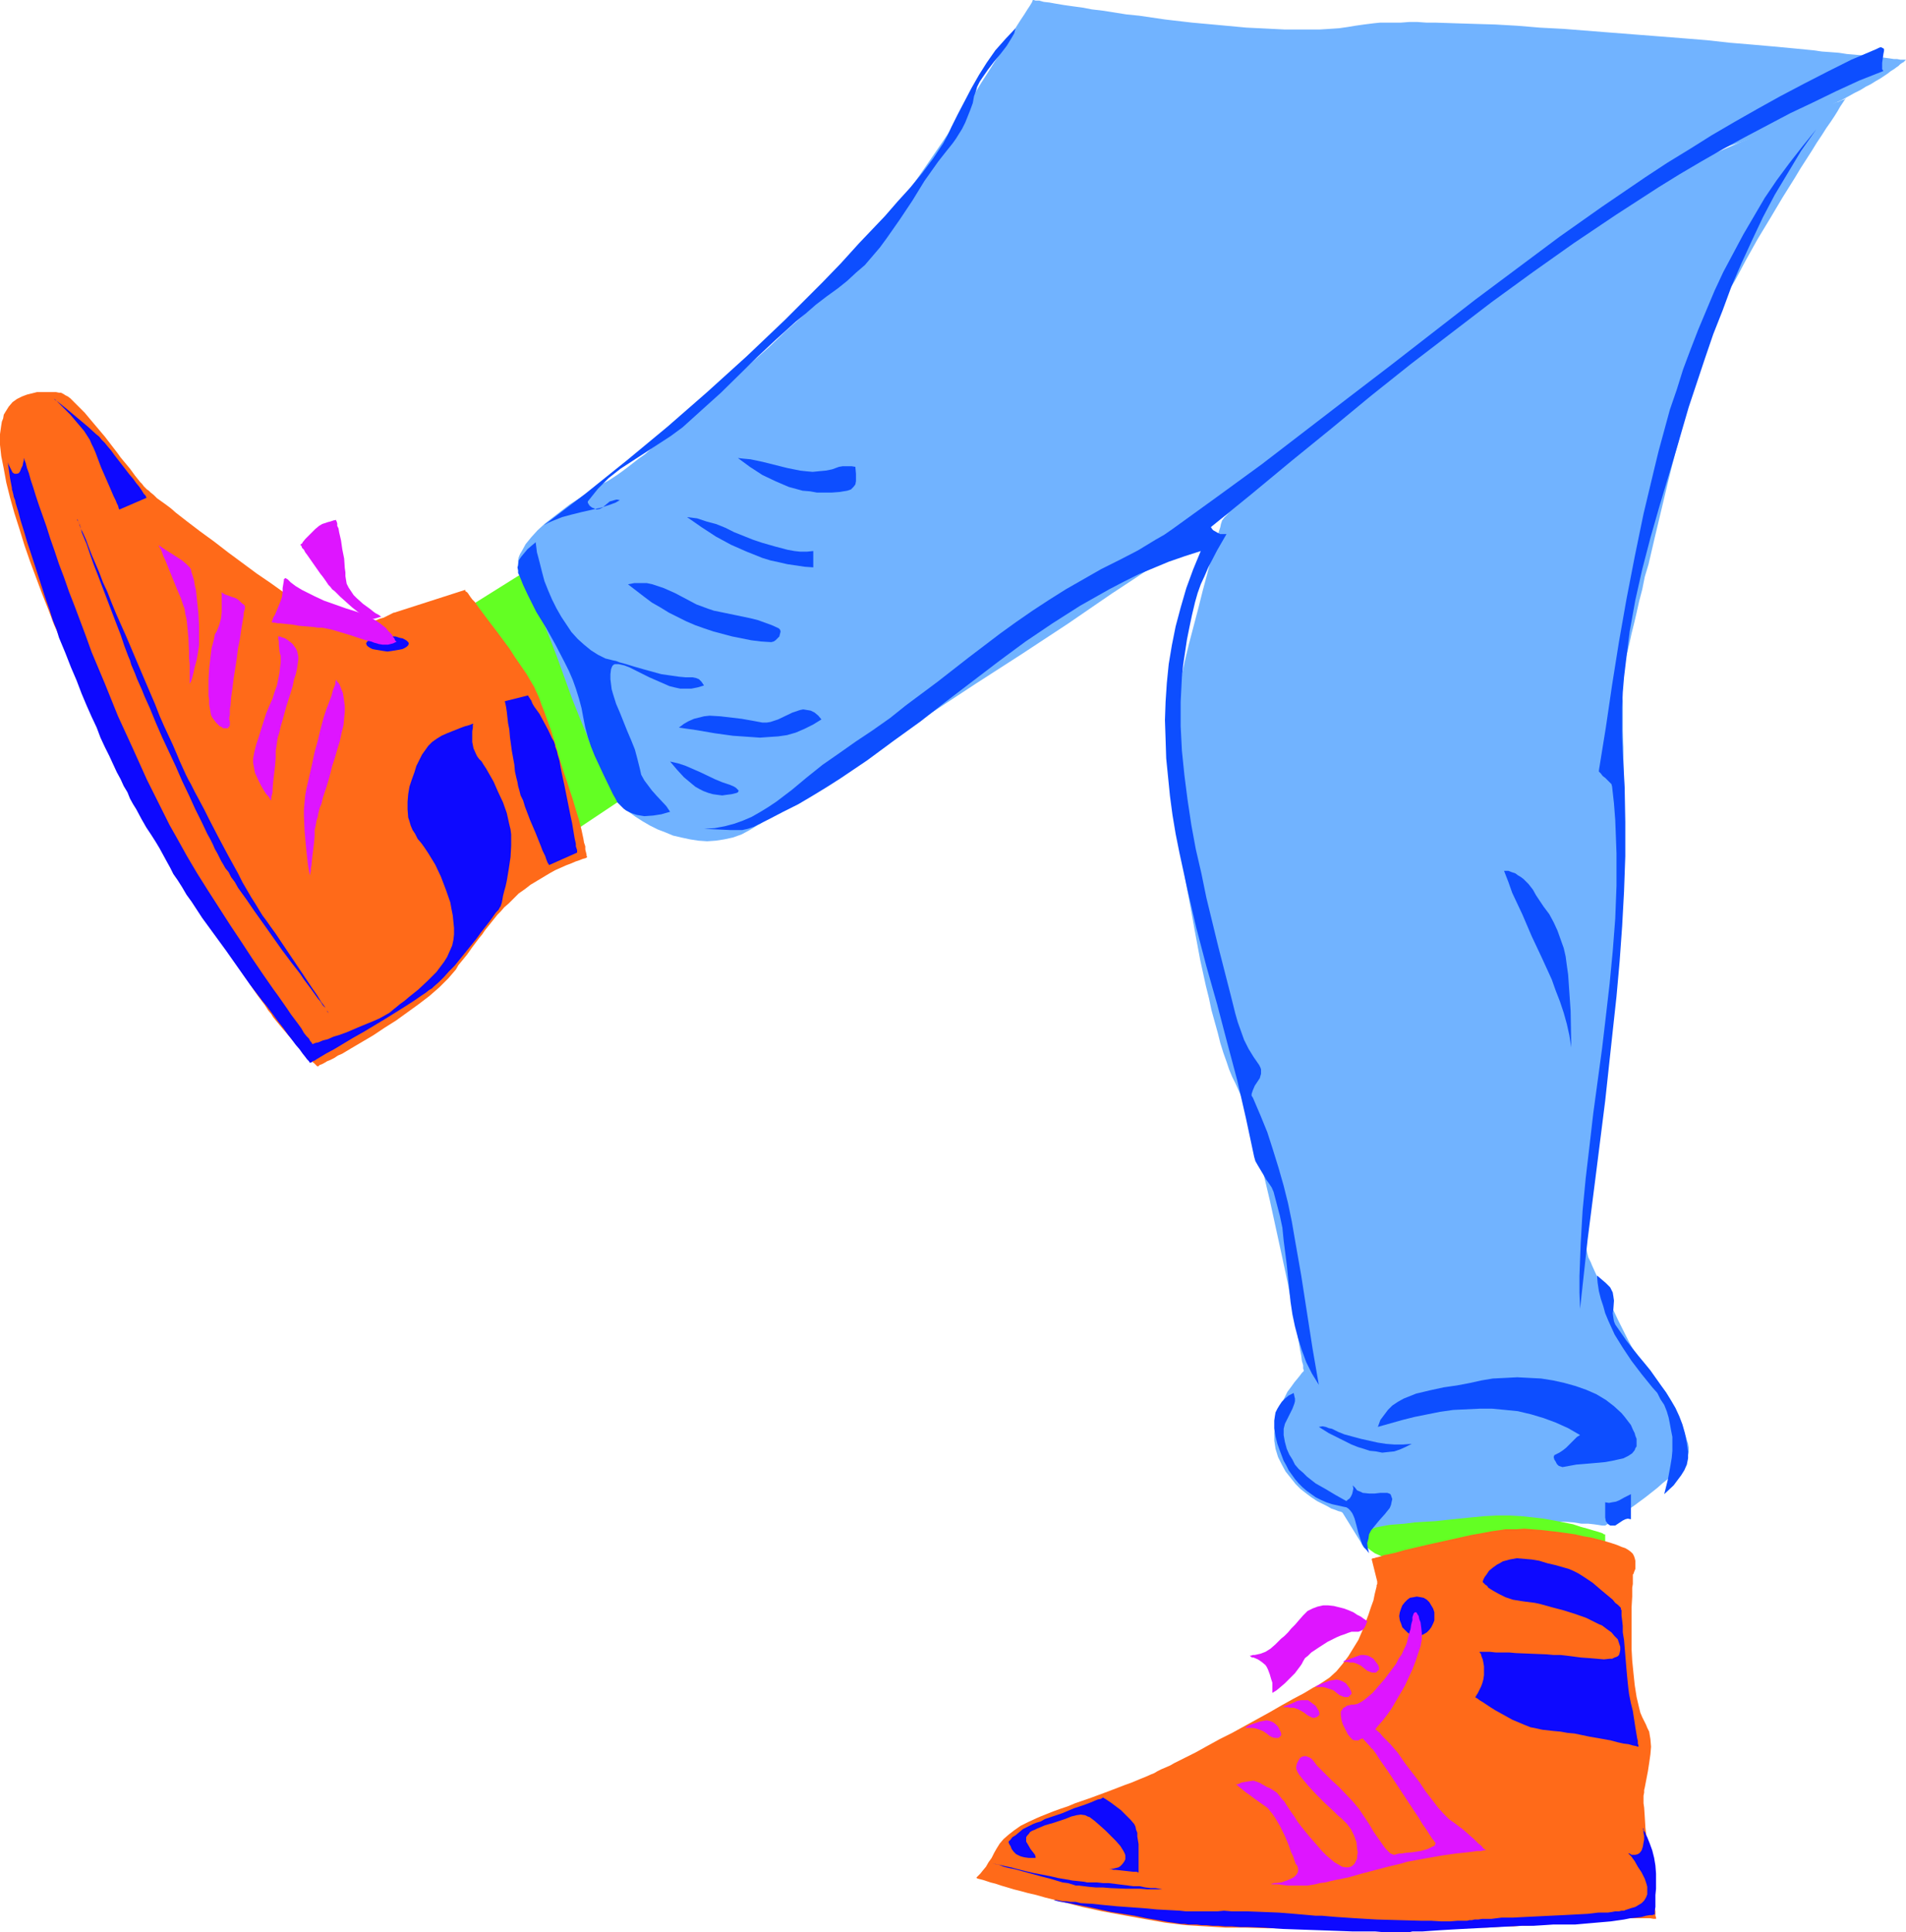<?xml version="1.0" encoding="UTF-8" standalone="no"?>
<svg
   version="1.0"
   width="129.766mm"
   height="131.484mm"
   id="svg44"
   sodipodi:docname="Leg Fashion 5.wmf"
   xmlns:inkscape="http://www.inkscape.org/namespaces/inkscape"
   xmlns:sodipodi="http://sodipodi.sourceforge.net/DTD/sodipodi-0.dtd"
   xmlns="http://www.w3.org/2000/svg"
   xmlns:svg="http://www.w3.org/2000/svg">
  <sodipodi:namedview
     id="namedview44"
     pagecolor="#ffffff"
     bordercolor="#000000"
     borderopacity="0.25"
     inkscape:showpageshadow="2"
     inkscape:pageopacity="0.0"
     inkscape:pagecheckerboard="0"
     inkscape:deskcolor="#d1d1d1"
     inkscape:document-units="mm" />
  <defs
     id="defs1">
    <pattern
       id="WMFhbasepattern"
       patternUnits="userSpaceOnUse"
       width="6"
       height="6"
       x="0"
       y="0" />
  </defs>
  <path
     style="fill:#71b3ff;fill-opacity:1;fill-rule:evenodd;stroke:none"
     d="m 474.942,25.373 -0.162,0.162 -0.323,0.485 -0.323,0.485 -0.646,0.97 -0.646,1.131 -0.808,1.293 -0.97,1.454 -1.131,1.616 -1.131,1.778 -1.293,1.939 -1.293,2.101 -1.454,2.263 -1.454,2.263 -1.454,2.424 -3.232,5.171 -3.07,5.171 -3.232,5.333 -3.07,5.495 -2.747,5.171 -1.454,2.424 -1.293,2.586 -1.131,2.263 -1.131,2.263 -0.97,2.263 -0.808,1.939 -0.646,1.939 -0.646,1.778 -0.485,1.778 -0.646,2.101 -0.646,2.263 -0.808,2.586 -0.646,2.586 -0.808,3.071 -0.808,3.071 -0.808,3.071 -0.808,3.394 -0.97,3.394 -1.778,7.111 -3.394,14.222 -1.616,6.949 -0.97,3.232 -0.646,3.232 -0.808,3.071 -0.646,2.909 -0.646,2.747 -0.646,2.586 -0.485,2.263 -0.485,2.101 -0.485,1.778 -0.323,1.616 -0.323,1.131 -0.162,0.485 v 0.485 l -0.162,0.323 v 0.323 h -0.162 v 0.162 0.97 l 0.162,0.808 v 0.97 1.131 1.454 l 0.162,1.454 v 1.616 1.778 2.101 1.939 l 0.162,4.363 v 4.687 l 0.162,5.01 v 15.03 l -0.162,4.848 -0.162,4.687 v 2.101 2.101 l -0.162,1.939 -0.162,1.778 v 1.939 l -0.162,2.101 -0.323,2.424 -0.162,2.586 -0.323,2.747 -0.323,2.909 -0.485,3.071 -0.323,3.232 -0.323,3.232 -0.485,3.555 -0.808,6.949 -0.97,7.272 -0.808,7.272 -0.97,6.949 -0.323,3.394 -0.485,3.394 -0.323,3.232 -0.323,3.071 -0.323,2.909 -0.162,2.747 -0.323,2.424 -0.162,2.424 -0.162,2.101 v 1.939 2.909 l 0.162,0.97 0.162,0.646 0.162,0.646 0.323,0.646 0.323,0.646 0.323,0.808 0.808,1.778 0.97,2.101 1.131,2.263 1.131,2.424 1.293,2.586 1.293,2.747 2.747,5.495 2.909,5.333 1.454,2.424 1.293,2.424 1.293,2.263 1.293,1.939 1.293,1.778 1.131,1.616 0.97,1.616 0.97,1.454 0.808,1.293 0.646,1.131 0.646,1.131 0.323,1.131 0.323,0.97 0.162,0.97 v 0.97 l -0.162,0.808 -0.485,0.97 -0.485,0.97 -0.808,0.97 -0.808,0.97 -1.131,1.131 -1.293,1.131 -1.454,1.131 -1.454,1.293 -3.07,2.424 -3.07,2.263 -1.454,0.97 -1.454,0.97 -1.131,0.97 -1.131,0.646 -0.808,0.646 -0.808,0.485 -0.485,0.323 v 0 0 h -0.323 -0.485 l -0.97,-0.162 -1.131,-0.162 -1.454,-0.162 h -1.778 l -1.939,-0.323 -2.101,-0.162 h -2.262 l -2.586,-0.162 -2.586,-0.162 h -2.586 -5.494 l -5.333,0.162 -2.747,0.323 -2.747,0.323 -5.494,0.97 -2.586,0.485 -2.586,0.485 -2.424,0.646 -2.262,0.646 -2.262,0.485 -1.939,0.646 -1.616,0.485 -1.454,0.323 -1.293,0.323 -0.808,0.323 -0.323,0.162 h -0.323 l -0.162,0.162 v 0 l -5.494,-8.888 -0.162,-0.162 -0.323,-0.162 -0.646,-0.162 -0.808,-0.323 -0.97,-0.323 -1.131,-0.646 -1.293,-0.646 -1.293,-0.646 -1.454,-0.97 -1.293,-0.97 -1.454,-1.131 -1.293,-1.293 -1.293,-1.616 -1.293,-1.616 -0.97,-1.778 -0.97,-1.939 -0.646,-2.101 -0.323,-2.101 v -1.939 l 0.162,-2.101 0.485,-1.778 0.485,-1.939 0.646,-1.616 0.808,-1.616 0.808,-1.616 0.97,-1.293 0.808,-1.131 0.808,-0.97 0.646,-0.808 0.485,-0.646 0.323,-0.323 0.162,-0.162 v -0.162 l -0.162,-0.485 v -0.808 l -0.323,-1.131 -0.162,-1.293 -0.323,-1.616 -0.323,-1.939 -0.323,-1.939 -0.485,-2.263 -0.323,-2.424 -0.485,-2.586 -0.646,-2.747 -0.485,-2.747 -0.646,-3.071 -1.293,-5.98 -2.747,-12.605 -1.454,-6.141 -1.454,-5.98 -0.808,-2.909 -0.646,-2.586 -0.808,-2.586 -0.808,-2.424 -0.808,-2.263 -0.646,-2.101 -0.808,-1.778 -0.646,-1.454 -0.808,-1.616 -0.808,-1.939 -0.646,-1.939 -0.808,-2.263 -0.808,-2.586 -0.646,-2.586 -0.808,-2.909 -0.808,-2.909 -0.646,-3.071 -0.808,-3.232 -1.454,-6.626 -1.293,-6.949 -1.293,-7.111 -1.293,-6.949 -0.97,-6.788 -0.485,-3.394 -0.485,-3.232 -0.485,-3.071 -0.323,-3.071 -0.323,-2.909 -0.162,-2.586 -0.162,-2.586 -0.162,-2.263 -0.162,-2.101 v -3.555 -1.293 l 0.162,-1.454 0.162,-1.454 0.323,-1.616 0.162,-1.778 0.485,-1.778 0.323,-2.101 0.97,-4.04 0.97,-4.525 1.131,-4.687 2.424,-9.212 1.131,-4.525 1.131,-4.202 0.485,-1.939 0.646,-1.939 0.323,-1.616 0.485,-1.778 0.485,-1.454 0.323,-1.293 0.323,-1.131 0.323,-0.97 0.162,-0.808 0.162,-0.485 0.162,-0.485 v 0 l 0.162,-0.162 0.323,-0.485 0.646,-0.646 0.808,-0.808 1.131,-1.131 1.293,-1.293 1.454,-1.454 1.616,-1.616 1.778,-1.778 1.939,-1.939 2.101,-2.101 2.262,-2.263 2.262,-2.263 2.424,-2.424 2.586,-2.424 2.586,-2.586 5.333,-5.171 10.989,-10.505 5.494,-5.171 2.586,-2.424 2.747,-2.424 2.424,-2.424 2.586,-2.101 2.424,-2.101 2.262,-1.939 2.101,-1.778 2.101,-1.778 2.101,-1.454 2.424,-1.778 2.586,-1.616 2.909,-1.778 3.07,-1.778 3.394,-1.778 3.394,-1.939 3.555,-1.778 3.878,-1.939 3.717,-1.939 7.918,-3.717 7.918,-3.717 8.08,-3.555 3.878,-1.778 3.717,-1.616 3.717,-1.616 3.555,-1.454 3.394,-1.454 3.232,-1.293 3.07,-1.293 2.747,-1.131 2.586,-1.131 2.262,-0.97 2.101,-0.808 0.808,-0.323 0.808,-0.323 0.646,-0.323 0.646,-0.162 0.646,-0.323 0.485,-0.162 0.485,-0.162 0.162,-0.162 z"
     id="path1" />
  <path
     style="fill:#63ff23;fill-opacity:1;fill-rule:evenodd;stroke:none"
     d="m 117.483,158.053 21.17,-13.252 26.502,57.371 -23.27,15.514 z"
     id="path2" />
  <path
     style="fill:#71b3ff;fill-opacity:1;fill-rule:evenodd;stroke:none"
     d="m 265.832,0 v 0 l -0.162,0.162 v 0.162 l -0.162,0.323 -0.485,0.808 -0.646,0.97 -0.808,1.293 -0.97,1.454 -1.131,1.778 -1.131,1.939 -1.293,2.263 -1.454,2.263 -1.616,2.424 -1.616,2.586 -1.778,2.747 -1.778,2.909 -1.939,2.909 -1.939,2.909 -4.202,6.303 -4.202,6.141 -4.363,6.303 -4.202,5.98 -2.262,2.909 -2.101,2.747 -2.101,2.586 -2.101,2.586 -1.939,2.424 -1.939,2.263 -1.939,2.101 -1.778,1.778 -3.555,3.717 -3.878,3.717 -4.202,3.717 -4.202,4.04 -8.565,7.596 -4.363,3.879 -4.04,3.555 -4.202,3.555 -3.878,3.232 -1.778,1.616 -1.778,1.454 -1.778,1.293 -1.616,1.454 -1.616,1.131 -1.454,1.131 -1.454,1.131 -1.293,0.97 -1.131,0.808 -0.97,0.646 -0.97,0.646 -0.808,0.485 -1.616,0.808 -1.778,1.131 -1.939,1.293 -2.101,1.293 -2.262,1.454 -2.101,1.616 -2.101,1.616 -2.101,1.616 -1.939,1.778 -1.616,1.778 -1.454,1.778 -0.97,1.778 -0.485,0.808 -0.323,0.808 -0.162,0.808 v 0.808 0.808 l 0.162,0.808 0.323,0.808 0.323,0.646 0.646,1.131 0.808,1.131 0.646,1.454 0.808,1.454 0.808,1.616 0.808,1.939 0.646,1.939 0.808,2.101 1.778,4.363 1.778,4.687 3.555,9.858 1.939,4.848 1.939,4.687 1.778,4.525 0.97,2.101 0.97,2.101 0.808,1.939 0.97,1.778 0.808,1.616 0.97,1.454 0.808,1.293 0.97,1.131 0.808,0.97 0.808,0.646 1.778,1.293 1.778,1.131 1.939,1.131 1.939,0.97 2.101,0.808 1.939,0.808 2.101,0.485 2.262,0.485 2.101,0.323 2.262,0.162 2.262,-0.162 2.101,-0.323 2.262,-0.485 2.262,-0.808 2.101,-1.131 2.101,-1.293 0.646,-0.323 0.646,-0.485 0.97,-0.646 0.97,-0.646 1.131,-0.808 1.293,-0.808 1.293,-0.97 1.616,-0.97 1.454,-0.97 1.778,-1.131 1.778,-1.131 2.101,-1.293 1.939,-1.293 2.101,-1.293 2.262,-1.454 2.262,-1.454 4.686,-3.071 5.171,-3.394 5.171,-3.232 5.494,-3.555 5.656,-3.717 5.656,-3.717 11.797,-7.596 11.797,-7.757 5.656,-3.879 5.656,-3.879 5.656,-3.717 5.333,-3.555 5.171,-3.555 5.01,-3.555 2.262,-1.616 2.262,-1.616 2.262,-1.616 2.101,-1.454 2.101,-1.454 1.939,-1.454 1.778,-1.454 1.778,-1.293 1.616,-1.131 1.454,-1.293 1.454,-1.131 1.293,-0.97 1.131,-1.131 0.97,-0.808 0.97,-0.808 0.646,-0.808 0.808,-0.808 0.808,-0.808 1.778,-1.778 1.939,-1.939 2.424,-2.263 2.424,-2.263 2.747,-2.424 2.909,-2.586 3.07,-2.747 3.232,-2.909 3.555,-2.909 3.555,-2.909 3.717,-3.071 3.878,-3.232 3.878,-3.071 8.08,-6.303 8.403,-6.303 8.403,-6.141 4.202,-2.909 4.202,-2.909 4.202,-2.747 4.202,-2.586 4.04,-2.586 4.04,-2.263 3.717,-2.263 3.878,-2.101 3.555,-1.778 3.555,-1.616 3.394,-1.293 3.232,-1.293 3.07,-0.97 2.909,-1.131 2.747,-0.97 2.747,-0.97 2.586,-1.131 2.424,-0.97 2.424,-0.97 2.101,-0.97 2.262,-0.97 1.939,-0.808 1.939,-1.131 1.778,-0.808 1.778,-0.97 1.454,-0.808 1.616,-0.808 1.293,-0.808 1.293,-0.646 1.293,-0.808 1.131,-0.646 0.97,-0.646 0.97,-0.646 0.808,-0.646 0.808,-0.485 0.646,-0.485 0.485,-0.323 0.485,-0.485 0.485,-0.323 0.323,-0.162 0.323,-0.323 0.162,-0.162 0.162,-0.162 h -0.162 -0.323 -0.323 -0.646 l -0.808,-0.162 h -0.808 l -1.131,-0.162 -1.131,-0.162 -1.293,-0.162 -1.454,-0.162 -1.616,-0.162 -1.778,-0.162 -1.778,-0.162 -1.939,-0.162 -2.101,-0.323 -2.101,-0.162 -2.262,-0.162 -2.262,-0.323 -5.01,-0.485 -5.171,-0.485 -5.494,-0.485 -5.818,-0.485 -5.818,-0.646 -5.979,-0.485 -6.141,-0.485 -12.443,-0.97 -12.282,-0.97 -6.141,-0.323 -5.818,-0.485 -5.656,-0.323 -5.494,-0.162 -5.171,-0.162 -4.848,-0.162 h -2.262 l -2.262,-0.162 h -2.101 l -2.101,0.162 h -1.778 -1.778 -1.778 l -1.616,0.162 -1.293,0.162 -1.293,0.162 -1.131,0.162 -1.131,0.162 -1.939,0.323 -2.262,0.323 -2.424,0.162 -2.586,0.162 h -2.747 -3.07 -3.07 l -3.232,-0.162 -3.232,-0.162 -3.394,-0.162 -6.949,-0.646 -7.11,-0.646 -6.949,-0.808 -6.626,-0.97 -3.232,-0.323 -3.07,-0.485 -3.07,-0.485 -2.747,-0.323 -2.586,-0.485 -2.424,-0.323 -2.262,-0.323 -1.939,-0.323 -1.778,-0.323 -1.454,-0.162 -1.131,-0.323 h -0.97 L 265.993,0 Z"
     id="path3" />
  <path
     style="fill:#63ff23;fill-opacity:1;fill-rule:evenodd;stroke:none"
     d="m 350.995,396.911 -0.162,-0.485 v -0.485 -0.485 -0.323 l 0.323,-0.808 0.808,-0.485 0.808,-0.485 1.293,-0.485 1.616,-0.323 1.778,-0.323 1.939,-0.162 2.101,-0.162 2.424,-0.323 2.586,-0.162 2.909,-0.162 2.909,-0.323 3.07,-0.323 3.232,-0.323 3.394,-0.323 3.232,-0.162 h 3.07 l 3.07,0.162 3.07,0.323 2.747,0.323 2.747,0.485 2.424,0.485 2.424,0.485 1.939,0.646 1.778,0.485 1.616,0.485 1.131,0.323 0.485,0.162 0.485,0.162 0.323,0.162 0.162,0.162 h 0.162 0.162 v 7.757 h -0.162 l -0.162,-0.162 h -0.485 -0.485 -0.485 l -0.808,-0.162 h -0.808 l -0.97,-0.162 -2.101,-0.162 -2.424,-0.323 -2.586,-0.162 -2.909,-0.323 -5.656,-0.323 -2.909,-0.162 h -5.494 l -2.262,0.162 -1.131,0.162 -0.97,0.162 -0.808,0.162 -0.808,0.162 -1.616,0.323 -1.616,0.323 -1.939,0.162 -2.101,0.162 h -4.363 -2.101 l -2.101,-0.323 -2.101,-0.323 -1.939,-0.323 -1.939,-0.485 -1.616,-0.646 -1.454,-0.646 -1.131,-0.808 -0.97,-0.808 -0.323,-0.485 z"
     id="path4" />
  <path
     style="fill:#0d4eff;fill-opacity:1;fill-rule:evenodd;stroke:none"
     d="m 250.641,24.726 -0.323,1.778 -0.646,1.778 -0.646,1.616 -0.646,1.616 -0.808,1.616 -0.808,1.293 -0.808,1.293 -0.808,1.131 -1.939,2.424 -1.778,2.263 -3.555,5.01 -3.07,5.01 -3.232,4.848 -3.394,4.848 -1.778,2.424 -1.939,2.263 -1.939,2.263 -2.262,1.939 -2.262,2.101 -2.424,1.939 -2.909,2.101 -2.747,2.101 -2.586,2.263 -2.586,2.101 -5.01,4.525 -4.848,4.525 -9.373,9.212 -4.848,4.363 -5.01,4.525 -3.07,2.263 -3.232,2.101 -3.232,2.101 -3.232,2.101 -3.232,2.101 -3.07,2.424 -1.454,1.454 -1.293,1.293 -1.293,1.616 -1.293,1.616 v 0.323 l 0.162,0.323 0.323,0.485 0.646,0.485 0.485,0.162 0.646,0.323 0.808,-0.162 0.646,-0.323 0.97,-0.808 0.97,-0.808 0.646,-0.162 0.485,-0.162 0.646,-0.162 0.808,0.162 -1.131,0.646 -1.293,0.485 -2.424,0.808 -5.01,1.131 -2.586,0.646 -2.424,0.646 -2.424,0.97 -1.131,0.485 -1.131,0.646 10.827,-8.242 10.666,-8.565 10.342,-8.565 10.181,-8.888 10.181,-9.212 9.858,-9.373 9.696,-9.697 4.686,-4.848 4.686,-5.171 6.626,-6.949 3.232,-3.717 3.232,-3.555 3.07,-3.717 2.909,-3.879 2.586,-3.879 1.131,-2.101 0.97,-2.101 1.616,-3.232 1.778,-3.394 1.778,-3.394 1.939,-3.394 1.939,-3.071 2.262,-3.232 2.586,-2.909 2.586,-2.747 -0.323,1.293 -0.646,1.131 -1.293,2.101 -1.616,2.101 -1.616,1.939 -1.616,2.101 -1.454,2.101 -0.646,0.97 -0.646,1.293 -0.323,1.131 z"
     id="path5" />
  <path
     style="fill:#0d4eff;fill-opacity:1;fill-rule:evenodd;stroke:none"
     d="m 215.897,120.075 0.97,-0.162 h 1.131 0.485 0.646 l 0.97,0.162 0.162,1.778 v 0.97 0.97 l -0.162,0.808 -0.485,0.646 -0.323,0.323 -0.323,0.323 -0.485,0.162 -0.485,0.162 -1.939,0.323 -2.101,0.162 h -1.778 -1.939 l -1.778,-0.323 -1.939,-0.162 -1.778,-0.485 -1.778,-0.485 -3.394,-1.454 -3.394,-1.616 -3.232,-2.101 -3.07,-2.263 1.454,0.162 1.778,0.162 3.07,0.646 3.232,0.808 3.232,0.808 3.232,0.646 1.454,0.162 1.778,0.162 1.616,-0.162 1.778,-0.162 1.616,-0.323 z"
     id="path6" />
  <path
     style="fill:#0d4eff;fill-opacity:1;fill-rule:evenodd;stroke:none"
     d="m 196.182,139.63 3.394,0.97 3.07,0.808 1.778,0.323 1.454,0.162 h 1.778 l 1.616,-0.162 v 4.202 l -2.262,-0.162 -2.101,-0.323 -2.262,-0.323 -2.101,-0.485 -2.262,-0.485 -2.101,-0.646 -4.04,-1.616 -4.04,-1.778 -3.878,-2.101 -3.717,-2.424 -3.717,-2.586 2.586,0.323 2.424,0.808 2.424,0.646 2.424,0.97 2.262,1.131 2.424,0.97 2.424,0.97 z"
     id="path7" />
  <path
     style="fill:#0d4eff;fill-opacity:1;fill-rule:evenodd;stroke:none"
     d="m 185.355,157.407 3.878,0.808 3.878,0.808 1.939,0.485 1.778,0.646 1.778,0.646 1.778,0.808 0.323,0.323 0.162,0.485 -0.162,0.646 -0.162,0.646 -0.485,0.485 -0.485,0.485 -0.485,0.323 -0.646,0.162 -2.586,-0.162 -2.586,-0.323 -2.424,-0.485 -2.424,-0.485 -2.424,-0.646 -2.424,-0.646 -2.424,-0.808 -2.262,-0.808 -2.262,-0.97 -2.262,-1.131 -2.262,-1.131 -2.101,-1.293 -2.262,-1.293 -1.939,-1.454 -2.101,-1.616 -2.101,-1.616 1.616,-0.323 h 1.616 1.616 l 1.454,0.323 1.454,0.485 1.454,0.485 2.909,1.293 2.747,1.454 2.747,1.454 3.07,1.131 1.454,0.485 z"
     id="path8" />
  <path
     style="fill:#0d4eff;fill-opacity:1;fill-rule:evenodd;stroke:none"
     d="m 174.689,174.053 1.778,0.162 h 1.778 l 0.808,0.162 0.808,0.323 0.646,0.646 0.323,0.485 0.323,0.485 -1.616,0.485 -1.616,0.323 h -1.454 -1.454 l -1.454,-0.323 -1.293,-0.323 -2.586,-1.131 -2.586,-1.131 -2.586,-1.293 -2.586,-1.293 -1.293,-0.485 -1.454,-0.323 h -0.485 -0.485 l -0.323,0.162 -0.323,0.323 -0.323,0.808 -0.162,1.293 v 1.293 l 0.162,1.293 0.162,1.293 0.323,1.131 0.808,2.586 0.97,2.263 1.939,4.848 0.97,2.263 0.97,2.424 0.646,2.424 0.646,2.586 0.323,1.454 0.808,1.454 0.97,1.293 0.97,1.293 1.293,1.454 2.424,2.586 0.97,1.454 -2.262,0.646 -2.101,0.323 -2.262,0.162 -0.97,-0.162 -0.97,-0.162 -0.97,-0.323 -0.808,-0.323 -0.97,-0.485 -0.646,-0.485 -0.808,-0.808 -0.808,-0.808 -0.485,-0.97 -0.646,-1.131 -2.424,-5.01 -2.262,-4.848 -0.97,-2.424 -0.808,-2.424 -0.646,-2.424 -0.485,-2.424 -0.485,-2.586 -0.646,-2.424 -0.808,-2.586 -0.808,-2.263 -0.97,-2.263 -1.131,-2.263 -2.262,-4.363 -2.424,-4.363 -2.586,-4.202 -2.262,-4.525 -1.131,-2.424 -0.97,-2.424 -0.323,-0.646 v -0.646 l -0.162,-0.808 0.162,-0.485 0.162,-1.293 0.646,-0.97 0.808,-0.97 0.808,-0.97 2.101,-1.778 0.323,2.586 0.646,2.424 0.646,2.586 0.646,2.424 0.97,2.424 0.97,2.263 1.131,2.263 1.293,2.263 1.293,1.939 1.293,1.939 1.616,1.778 1.616,1.454 1.778,1.454 1.778,1.131 1.939,0.97 1.939,0.485 0.808,0.162 0.808,0.323 1.778,0.485 2.101,0.646 2.262,0.646 4.686,1.293 2.262,0.323 z"
     id="path9" />
  <path
     style="fill:#0d4eff;fill-opacity:1;fill-rule:evenodd;stroke:none"
     d="m 196.182,185.85 h 1.131 l 0.97,-0.162 0.97,-0.323 0.97,-0.323 3.717,-1.778 0.97,-0.323 0.97,-0.323 0.808,-0.162 0.97,0.162 0.97,0.162 0.97,0.485 0.97,0.808 0.808,0.97 -2.101,1.293 -2.262,1.131 -2.262,0.97 -2.262,0.646 -2.262,0.323 -2.424,0.162 -2.262,0.162 -2.262,-0.162 -4.686,-0.323 -4.686,-0.646 -4.686,-0.808 -4.525,-0.646 1.293,-0.97 1.131,-0.646 1.454,-0.646 1.293,-0.323 1.293,-0.323 1.454,-0.162 2.747,0.162 2.747,0.323 2.747,0.323 2.747,0.485 z"
     id="path10" />
  <path
     style="fill:#0d4eff;fill-opacity:1;fill-rule:evenodd;stroke:none"
     d="m 187.779,201.849 1.131,0.485 0.485,0.323 0.323,0.323 0.323,0.323 v 0.162 l -0.162,0.323 -0.323,0.162 -1.293,0.323 -1.293,0.162 -1.131,0.162 -1.293,-0.162 -1.131,-0.162 -1.131,-0.323 -1.293,-0.485 -0.97,-0.485 -1.131,-0.646 -0.97,-0.808 -1.939,-1.616 -1.778,-1.939 -1.778,-2.101 2.101,0.485 1.939,0.646 3.717,1.616 3.717,1.778 1.939,0.808 z"
     id="path11" />
  <path
     style="fill:#0d4eff;fill-opacity:1;fill-rule:evenodd;stroke:none"
     d="m 215.897,193.769 4.363,-3.071 4.363,-2.909 4.363,-3.071 4.04,-3.232 8.242,-6.141 8.08,-6.303 8.08,-6.141 4.04,-2.909 4.202,-2.909 4.202,-2.747 4.363,-2.747 4.525,-2.586 4.525,-2.586 4.848,-2.424 4.686,-2.424 4.525,-2.747 2.262,-1.293 2.101,-1.454 11.635,-8.404 11.312,-8.242 11.15,-8.565 11.15,-8.565 10.989,-8.404 10.827,-8.404 10.827,-8.404 10.827,-8.08 10.827,-8.08 10.989,-7.757 11.15,-7.596 5.656,-3.717 5.818,-3.555 5.656,-3.555 5.818,-3.394 5.979,-3.394 5.818,-3.232 6.141,-3.232 5.979,-3.071 6.141,-3.071 6.464,-2.747 0.646,-0.323 0.485,-0.162 0.323,0.162 0.323,0.162 0.162,0.162 v 0.485 l -0.162,0.808 -0.162,1.131 -0.162,1.131 v 1.131 0.485 l 0.323,0.485 -6.141,2.424 -5.979,2.747 -5.979,2.909 -5.818,2.747 -5.818,3.071 -5.818,3.071 -5.656,3.071 -5.656,3.232 -5.494,3.232 -5.494,3.394 -10.989,7.111 -10.827,7.272 -10.504,7.434 -10.666,7.757 -10.342,7.919 -10.342,7.919 -10.342,8.242 -10.181,8.404 -10.342,8.404 -10.342,8.565 -10.342,8.404 0.162,0.162 0.162,0.323 0.323,0.323 1.131,0.646 0.646,0.323 h 0.808 0.808 l -2.424,4.202 -2.262,4.363 -0.97,2.263 -0.97,2.101 -0.808,2.263 -0.646,2.263 -0.808,3.394 -0.646,3.071 -0.646,3.232 -0.485,3.232 -0.485,3.232 -0.323,3.071 -0.323,6.464 v 6.303 l 0.323,6.303 0.646,6.303 0.808,6.303 0.97,6.464 1.131,6.141 1.454,6.303 1.293,6.303 3.07,12.605 3.232,12.605 1.131,4.525 0.646,2.263 0.808,2.263 0.808,2.263 1.131,2.263 1.293,2.101 1.454,2.101 0.323,0.646 0.162,0.485 v 0.646 0.485 l -0.323,1.131 -0.646,0.97 -0.646,0.97 -0.485,1.131 -0.323,0.97 v 0.485 l 0.323,0.485 1.939,4.525 1.778,4.363 1.454,4.525 1.454,4.687 1.293,4.525 1.131,4.525 0.97,4.687 0.808,4.687 1.616,9.212 1.454,9.373 1.454,9.373 1.616,9.373 -1.778,-2.909 -1.454,-2.909 -1.131,-3.071 -0.97,-3.071 -0.808,-3.071 -0.646,-3.071 -0.485,-3.232 -0.323,-3.071 -0.646,-6.464 -0.808,-6.303 -0.323,-3.232 -0.646,-3.071 -0.808,-3.071 -0.808,-3.071 -0.485,-1.131 -0.646,-0.97 -0.808,-1.131 -0.646,-1.131 -1.454,-2.424 -0.646,-1.131 -0.323,-1.131 -2.101,-9.858 -2.262,-9.858 -2.586,-9.697 -2.586,-9.858 -2.747,-9.697 -2.586,-9.858 -2.262,-9.697 -2.101,-9.697 -0.97,-4.848 -0.808,-4.848 -0.646,-4.848 -0.485,-4.848 -0.485,-4.848 -0.162,-5.01 -0.162,-4.848 0.162,-4.687 0.323,-4.848 0.485,-4.848 0.808,-4.848 0.97,-4.848 1.293,-4.848 1.454,-5.01 1.778,-4.848 1.939,-4.687 -4.04,1.293 -4.202,1.454 -3.878,1.616 -3.878,1.616 -3.878,1.939 -3.717,1.939 -7.434,4.202 -7.11,4.525 -6.949,4.687 -6.787,5.01 -13.574,10.343 -6.626,5.171 -6.949,5.01 -6.787,5.01 -6.949,4.687 -3.555,2.263 -3.717,2.263 -3.555,2.101 -3.878,1.939 -3.717,1.939 -3.878,1.939 -1.454,0.485 -1.454,0.323 h -1.616 -1.616 l -3.394,-0.162 -3.232,-0.162 2.747,-0.162 2.586,-0.485 2.424,-0.646 2.262,-0.808 2.262,-0.97 2.262,-1.293 2.101,-1.293 1.939,-1.293 4.04,-3.071 3.878,-3.232 4.04,-3.232 2.101,-1.454 z"
     id="path12" />
  <path
     style="fill:#0d4eff;fill-opacity:1;fill-rule:evenodd;stroke:none"
     d="m 426.947,130.418 -2.262,7.919 -2.101,8.08 -1.778,7.919 -1.454,8.08 -0.485,3.879 -0.485,3.879 -0.485,4.04 -0.323,3.879 -0.162,3.879 v 3.879 3.879 l 0.162,3.717 0.485,9.05 0.162,8.888 v 8.888 l -0.323,9.05 -0.485,8.888 -0.646,9.05 -0.808,9.05 -0.97,8.888 -1.939,17.939 -2.262,17.939 -2.262,17.777 -0.97,8.888 -0.97,8.888 -0.162,-4.202 v -4.202 l 0.323,-8.404 0.485,-8.404 0.808,-8.404 0.97,-8.242 0.97,-8.404 2.262,-16.646 0.97,-8.242 0.97,-8.404 0.808,-8.404 0.646,-8.404 0.323,-8.404 v -8.404 l -0.162,-4.363 -0.162,-4.202 -0.323,-4.202 -0.485,-4.363 -0.162,-0.646 -0.485,-0.485 -1.131,-1.131 -0.646,-0.485 -0.485,-0.646 -0.485,-0.485 v -0.323 l 1.778,-10.989 1.616,-10.989 1.778,-11.151 1.939,-10.989 2.101,-10.828 2.262,-10.989 2.586,-10.828 1.293,-5.333 1.454,-5.333 1.454,-5.333 1.778,-5.171 1.616,-5.171 1.939,-5.171 1.939,-5.01 2.101,-5.01 2.101,-5.01 2.262,-4.848 2.586,-4.848 2.586,-4.848 2.747,-4.687 2.747,-4.687 3.07,-4.525 3.232,-4.363 3.394,-4.363 3.555,-4.363 -3.878,5.495 -3.394,5.656 -3.394,5.656 -3.07,5.818 -2.747,5.818 -2.747,5.98 -2.586,5.98 -2.262,6.141 -2.424,6.141 -2.101,6.141 -2.101,6.303 -2.101,6.303 -3.717,12.767 z"
     id="path13" />
  <path
     style="fill:#0d4eff;fill-opacity:1;fill-rule:evenodd;stroke:none"
     d="m 397.212,233.202 1.454,1.939 1.131,2.101 0.97,2.101 0.808,2.263 0.808,2.263 0.485,2.101 0.323,2.424 0.323,2.263 0.323,4.687 0.323,4.687 0.162,9.373 -0.485,-3.071 -0.646,-2.909 -0.808,-2.909 -0.97,-2.909 -1.131,-2.909 -0.97,-2.747 -2.586,-5.656 -2.586,-5.495 -2.424,-5.656 -2.586,-5.495 -0.97,-2.747 -1.131,-2.909 h 1.131 l 0.808,0.323 0.97,0.323 0.646,0.485 0.808,0.485 0.646,0.485 1.293,1.293 1.131,1.454 0.808,1.454 0.97,1.454 z"
     id="path14" />
  <path
     style="fill:#0d4eff;fill-opacity:1;fill-rule:evenodd;stroke:none"
     d="m 378.305,355.701 2.909,-0.646 2.909,-0.485 3.232,-0.162 3.07,-0.162 3.07,0.162 3.07,0.162 3.07,0.485 2.909,0.646 2.909,0.808 2.747,0.97 2.586,1.131 2.424,1.454 2.101,1.616 1.939,1.778 0.808,0.97 1.616,2.101 0.485,1.131 0.485,0.97 0.162,0.646 0.323,0.808 v 0.808 0.485 0.646 l -0.323,0.485 -0.162,0.485 -0.646,0.808 -0.97,0.646 -1.293,0.646 -1.454,0.323 -1.454,0.323 -1.778,0.323 -3.555,0.323 -1.939,0.162 -1.939,0.162 -1.778,0.323 -1.778,0.323 -0.485,-0.162 -0.485,-0.162 -0.485,-0.485 -0.323,-0.646 -0.323,-0.485 -0.162,-0.646 0.162,-0.485 0.323,-0.162 0.97,-0.485 0.97,-0.646 0.808,-0.646 0.646,-0.646 1.454,-1.454 0.646,-0.646 0.808,-0.485 -3.07,-1.778 -3.232,-1.454 -3.07,-1.131 -3.232,-0.97 -3.394,-0.808 -3.232,-0.323 -3.394,-0.323 h -3.232 l -3.394,0.162 -3.394,0.162 -3.394,0.485 -3.232,0.646 -3.232,0.646 -3.232,0.808 -6.302,1.778 0.646,-1.778 0.97,-1.293 0.97,-1.293 1.131,-1.131 1.454,-0.97 1.454,-0.808 1.616,-0.646 1.616,-0.646 3.394,-0.808 3.717,-0.808 3.394,-0.485 z"
     id="path15" />
  <path
     style="fill:#0d4eff;fill-opacity:1;fill-rule:evenodd;stroke:none"
     d="m 345.985,368.953 4.202,1.131 4.363,0.97 2.101,0.323 2.101,0.162 h 2.262 l 2.262,-0.162 -1.616,0.808 -1.454,0.646 -1.454,0.485 -1.616,0.162 -1.454,0.162 -1.616,-0.323 -1.616,-0.162 -1.454,-0.485 -1.616,-0.485 -1.616,-0.646 -2.909,-1.454 -2.909,-1.454 -2.586,-1.616 0.97,-0.162 0.808,0.162 0.808,0.323 0.808,0.162 1.616,0.808 0.808,0.323 z"
     id="path16" />
  <path
     style="fill:#0d4eff;fill-opacity:1;fill-rule:evenodd;stroke:none"
     d="m 330.31,369.115 0.323,1.778 0.485,1.778 0.646,1.454 0.808,1.293 0.646,1.293 0.97,1.131 1.131,0.97 0.97,0.97 2.262,1.778 2.586,1.454 2.424,1.454 2.586,1.454 0.323,0.162 0.323,-0.323 0.485,-0.323 0.323,-0.485 0.323,-0.646 0.162,-0.646 0.162,-0.808 -0.162,-0.808 0.646,0.646 0.485,0.646 0.808,0.323 0.646,0.323 1.616,0.162 h 1.454 l 1.454,-0.162 h 1.293 0.485 l 0.485,0.162 0.323,0.162 0.162,0.323 0.323,0.97 -0.162,0.646 -0.162,0.808 -0.323,0.808 -0.646,0.808 -0.646,0.808 -1.454,1.616 -1.454,1.778 -0.646,0.808 -0.485,0.97 -0.162,1.131 -0.323,1.131 0.162,1.293 0.323,1.293 -0.646,-0.808 -0.646,-0.646 -0.485,-0.808 -0.323,-0.97 -0.646,-1.939 -0.485,-1.939 -0.485,-1.778 -0.323,-0.808 -0.323,-0.646 -0.485,-0.646 -0.485,-0.485 -0.485,-0.323 -0.808,-0.162 -1.454,-0.323 -1.454,-0.323 -1.454,-0.485 -1.454,-0.646 -1.293,-0.646 -1.131,-0.808 -1.131,-0.808 -1.131,-0.97 -0.97,-0.97 -0.97,-1.131 -0.808,-1.131 -0.808,-1.131 -0.646,-1.293 -0.646,-1.131 -0.97,-2.586 -0.646,-1.778 -0.485,-1.939 -0.323,-2.101 v -1.939 l 0.162,-1.131 0.162,-0.97 0.485,-0.97 0.485,-0.808 0.646,-0.97 0.808,-0.808 0.97,-0.808 1.293,-0.646 0.162,0.808 0.162,0.646 v 0.646 l -0.162,0.646 -0.485,1.293 -0.646,1.293 -0.646,1.293 -0.646,1.293 -0.323,1.293 v 0.808 z"
     id="path17" />
  <path
     style="fill:#0d4eff;fill-opacity:1;fill-rule:evenodd;stroke:none"
     d="m 419.675,384.306 v 6.464 l -0.808,-0.162 -0.646,0.162 -0.646,0.323 -0.485,0.323 -0.485,0.323 -0.485,0.323 -0.485,0.323 h -0.323 -0.646 -0.323 l -0.485,-0.323 -0.162,-0.162 -0.485,-0.646 -0.162,-0.97 v -0.808 -1.131 -1.939 l 0.97,0.162 0.808,-0.162 0.97,-0.162 0.808,-0.323 1.454,-0.808 z"
     id="path18" />
  <path
     style="fill:#0d4eff;fill-opacity:1;fill-rule:evenodd;stroke:none"
     d="m 434.38,373.478 v 1.616 l -0.323,1.616 -0.646,1.454 -0.808,1.293 -0.97,1.293 -0.97,1.293 -2.424,2.263 0.97,-3.879 0.646,-3.555 0.323,-1.939 0.162,-1.778 v -1.778 -1.778 l -0.323,-1.616 -0.323,-1.778 -0.323,-1.616 -0.485,-1.616 -0.646,-1.616 -0.97,-1.454 -0.808,-1.616 -1.293,-1.454 -2.747,-3.394 -2.586,-3.394 -2.262,-3.394 -2.101,-3.394 -0.808,-1.778 -0.808,-1.778 -0.808,-1.939 -0.485,-1.778 -0.646,-1.939 -0.485,-1.939 -0.323,-2.101 -0.162,-1.939 2.262,1.939 1.131,1.131 0.323,0.646 0.323,0.646 0.162,0.97 0.162,1.131 -0.162,2.263 -0.162,0.97 0.162,1.131 0.162,0.97 0.323,0.808 2.909,4.202 3.07,3.879 1.616,1.939 1.454,1.778 2.747,3.879 1.293,1.778 1.293,2.101 1.131,1.939 0.97,2.101 0.808,2.101 0.646,2.263 0.485,2.424 z"
     id="path19" />
  <path
     style="fill:#ff6a19;fill-opacity:1;fill-rule:evenodd;stroke:none"
     d="m 101.485,157.569 h -0.162 l -0.323,0.162 -0.646,0.323 -0.646,0.323 -0.97,0.485 -1.131,0.323 -1.131,0.485 -1.293,0.323 -1.454,0.323 -1.454,0.323 h -1.616 l -1.616,0.162 -1.454,-0.162 -1.616,-0.323 -1.616,-0.485 -1.454,-0.808 -0.808,-0.485 -0.97,-0.646 -1.131,-0.646 -1.131,-0.808 -1.454,-0.808 -1.293,-0.97 -1.616,-1.131 -1.454,-1.131 -3.394,-2.424 -3.555,-2.424 -7.434,-5.495 -3.555,-2.747 -3.555,-2.586 -3.394,-2.586 -1.454,-1.131 -1.454,-1.131 -1.293,-1.131 -1.293,-0.97 -1.131,-0.808 -1.131,-0.808 -0.808,-0.808 -0.808,-0.646 -0.485,-0.485 -0.485,-0.323 -0.323,-0.323 -0.485,-0.485 -0.485,-0.646 -0.485,-0.485 -1.293,-1.616 -1.293,-1.778 -1.616,-1.939 -0.808,-0.97 -0.808,-1.131 -3.232,-4.202 -1.778,-2.101 -1.778,-2.101 -1.616,-1.939 -1.616,-1.616 -1.454,-1.454 -0.646,-0.646 -0.646,-0.485 -0.646,-0.323 -0.485,-0.323 -0.646,-0.323 h -0.485 l -0.808,-0.162 H 13.251 12.12 10.827 9.534 l -1.293,0.323 -1.293,0.323 -1.293,0.485 -1.293,0.646 -1.131,0.808 -0.97,1.131 -0.808,1.293 -0.485,0.808 -0.162,0.97 -0.323,0.808 -0.162,0.97 -0.162,1.131 L 0,111.672 v 1.293 1.454 l 0.162,1.454 0.162,1.454 0.323,1.616 0.323,1.616 0.646,3.555 0.97,3.879 1.131,4.04 1.293,4.04 1.293,4.202 1.454,4.202 3.07,8.242 1.616,4.04 1.454,3.879 1.616,3.555 1.454,3.394 0.646,1.616 0.646,1.454 0.646,1.454 0.646,1.293 1.131,2.424 1.131,2.263 0.97,2.424 0.97,2.263 1.939,4.202 1.616,3.879 1.616,3.717 1.616,3.717 1.616,3.555 1.616,3.394 0.485,0.97 0.808,1.131 0.646,1.293 0.808,1.293 0.97,1.616 0.97,1.616 1.131,1.778 1.131,1.939 1.293,1.939 1.293,2.101 2.586,4.202 2.909,4.363 5.818,9.05 2.747,4.202 2.747,4.202 1.454,1.939 1.131,1.939 1.293,1.778 1.131,1.778 1.131,1.616 0.97,1.293 0.97,1.293 0.808,1.293 0.808,0.97 0.485,0.808 2.262,2.747 2.101,2.424 0.97,1.131 0.97,0.97 0.808,0.97 0.808,0.97 0.808,0.646 0.646,0.808 0.485,0.646 0.646,0.485 0.323,0.323 0.323,0.323 0.162,0.162 v 0 h 0.162 0.162 l 0.323,-0.323 0.485,-0.162 0.646,-0.323 0.808,-0.485 0.808,-0.323 0.97,-0.485 0.97,-0.646 1.131,-0.485 2.424,-1.454 2.747,-1.616 2.747,-1.616 2.909,-1.939 3.07,-1.939 2.909,-2.101 2.909,-2.101 2.747,-2.101 2.586,-2.263 2.262,-2.263 0.97,-1.131 0.97,-1.131 0.646,-1.131 0.808,-0.97 1.454,-1.778 1.131,-1.616 0.97,-1.293 0.97,-1.293 0.808,-0.97 0.646,-0.97 0.646,-0.808 1.293,-1.616 1.293,-1.616 0.808,-0.808 0.97,-1.131 1.131,-0.97 1.293,-1.293 1.293,-1.293 1.616,-1.131 1.454,-1.131 1.616,-0.97 3.232,-1.939 1.454,-0.808 1.454,-0.646 1.454,-0.646 1.293,-0.485 1.131,-0.485 0.97,-0.323 0.808,-0.323 0.646,-0.162 0.323,-0.162 0.162,-0.162 v 0 l -0.162,-0.323 v -0.323 l -0.162,-0.646 -0.162,-0.646 v -0.808 l -0.323,-0.97 -0.162,-0.97 -0.485,-2.263 -0.646,-2.586 -0.808,-2.586 -0.808,-2.747 -0.485,-1.454 -0.485,-1.454 -0.485,-1.616 -0.646,-1.778 -1.131,-3.555 -1.131,-3.879 -1.131,-3.717 -1.293,-3.555 -0.646,-1.778 -0.646,-1.616 -0.485,-1.454 -0.646,-1.454 -0.323,-0.646 -0.323,-0.808 -0.97,-1.616 -1.131,-1.939 -1.454,-2.101 -1.454,-2.101 -1.454,-2.263 -3.232,-4.363 -1.616,-2.101 -1.454,-1.939 -1.454,-1.939 -1.131,-1.616 -0.646,-0.646 -0.485,-0.646 -0.323,-0.485 -0.323,-0.485 -0.323,-0.323 -0.323,-0.162 v -0.323 h -0.162 z"
     id="path20" />
  <path
     style="fill:#0d09ff;fill-opacity:1;fill-rule:evenodd;stroke:none"
     d="m 19.877,133.489 v 0 0.162 l 0.162,0.485 0.485,0.808 0.323,1.131 0.646,1.293 0.646,1.454 0.646,1.778 0.808,2.101 0.97,2.263 0.97,2.263 0.97,2.586 1.131,2.424 1.131,2.909 1.131,2.747 2.586,5.818 5.01,11.797 2.424,5.656 1.131,2.909 1.131,2.586 1.131,2.424 1.131,2.424 0.97,2.263 0.808,1.939 0.808,1.778 0.808,1.778 0.646,1.293 0.646,1.131 0.97,1.939 1.131,2.101 1.293,2.424 1.131,2.263 2.424,4.687 2.586,4.848 2.586,4.687 1.131,2.263 1.131,1.939 1.131,1.939 1.131,1.778 0.97,1.616 0.808,1.293 0.97,1.293 1.131,1.616 1.293,1.778 1.293,1.939 5.656,8.404 1.293,1.939 1.293,1.939 1.131,1.616 0.97,1.616 0.97,1.293 0.485,0.97 0.323,0.323 0.162,0.323 v 0 l 0.162,0.162 -0.162,-0.162 -0.162,-0.162 -0.323,-0.485 -0.323,-0.646 -0.646,-0.646 -0.485,-0.808 -0.808,-0.97 -0.808,-1.131 -0.808,-1.131 -0.97,-1.293 -0.97,-1.293 -0.97,-1.454 -2.262,-2.909 -2.424,-3.232 -4.686,-6.626 -2.424,-3.394 -2.101,-3.071 -2.101,-2.909 -0.808,-1.454 -0.97,-1.293 -0.646,-1.293 -0.808,-0.97 -0.646,-1.131 -0.485,-0.808 -0.485,-0.97 -0.485,-0.97 -0.646,-1.131 -0.485,-1.131 -0.646,-1.293 -0.808,-1.454 -1.454,-3.071 -1.616,-3.232 -1.616,-3.555 -1.778,-3.717 -1.616,-3.717 -3.555,-7.596 -1.616,-3.717 -1.454,-3.555 -1.454,-3.232 -0.646,-1.616 -0.646,-1.454 -0.646,-1.454 -0.485,-1.293 -0.485,-1.131 -0.485,-1.131 -0.323,-1.131 -0.485,-1.131 -0.97,-2.586 -0.97,-2.909 -1.131,-2.909 -4.686,-12.282 -1.131,-2.909 -0.97,-2.747 -0.808,-2.424 -0.485,-1.131 -0.808,-1.939 -0.162,-0.808 -0.323,-0.808 -0.162,-0.646 -0.323,-0.485 v -0.323 z"
     id="path21" />
  <path
     style="fill:#0d09ff;fill-opacity:1;fill-rule:evenodd;stroke:none"
     d="m 4.363,121.853 0.485,-0.162 0.323,-0.485 0.323,-0.808 0.323,-0.646 0.162,-0.808 0.162,-0.646 v -0.485 -0.162 0.162 0 l 0.162,0.323 v 0.162 l 0.323,0.808 0.323,1.293 0.485,1.293 0.485,1.778 0.646,1.939 0.646,2.101 0.808,2.424 0.97,2.747 0.97,2.747 0.97,3.071 1.131,3.232 1.131,3.394 1.293,3.394 1.293,3.717 1.454,3.717 1.454,3.879 1.454,3.879 1.454,4.04 3.394,8.08 3.394,8.404 3.717,8.08 3.717,8.242 3.878,7.757 1.939,3.879 2.101,3.717 2.424,4.363 2.586,4.363 2.747,4.363 2.909,4.525 2.909,4.525 2.909,4.363 2.747,4.202 2.747,4.04 2.586,3.717 1.293,1.778 1.131,1.616 1.131,1.616 0.97,1.454 0.97,1.293 0.97,1.293 0.808,1.131 0.646,1.131 0.646,0.808 0.646,0.646 0.323,0.646 0.323,0.323 0.162,0.323 0.162,0.162 v 0 l 0.162,-0.162 h 0.162 l 0.323,-0.162 0.808,-0.162 1.131,-0.485 1.293,-0.323 1.454,-0.646 1.616,-0.485 1.778,-0.646 3.394,-1.454 3.555,-1.454 1.454,-0.646 1.454,-0.808 1.131,-0.646 0.97,-0.808 0.808,-0.646 0.97,-0.808 1.131,-0.808 1.131,-0.97 2.424,-1.939 2.424,-2.263 2.262,-2.263 0.97,-1.293 0.97,-1.293 0.808,-1.293 0.646,-1.454 0.646,-1.454 0.323,-1.454 0.162,-1.454 v -1.616 l -0.162,-1.616 -0.162,-1.616 -0.323,-1.616 -0.323,-1.778 -1.131,-3.232 -1.293,-3.394 -1.454,-3.071 -1.778,-2.909 -0.97,-1.454 -0.808,-1.131 -0.97,-1.131 -0.646,-1.293 -0.646,-0.97 -0.485,-1.131 -0.323,-1.131 -0.323,-0.97 -0.162,-2.101 v -1.939 l 0.162,-1.939 0.323,-1.939 0.646,-1.939 0.646,-1.778 0.485,-1.616 0.808,-1.616 0.646,-1.293 0.808,-1.131 0.808,-1.131 0.97,-0.97 1.131,-0.808 1.293,-0.808 1.454,-0.646 1.616,-0.646 1.616,-0.646 1.293,-0.485 0.646,-0.162 0.485,-0.162 0.485,-0.162 0.323,-0.162 h 0.162 0.162 v 0 l -0.162,0.162 v 0.323 0.485 l -0.162,0.97 v 1.293 1.454 l 0.323,1.616 0.646,1.454 0.323,0.646 0.485,0.646 0.646,0.646 0.485,0.808 0.646,0.97 0.646,1.131 1.293,2.263 1.131,2.586 1.293,2.747 0.97,2.747 0.646,2.909 0.323,1.293 0.162,1.293 v 1.454 1.454 l -0.162,2.909 -0.485,3.232 -0.485,2.909 -0.323,1.454 -0.323,1.131 -0.323,1.293 -0.162,0.97 -0.162,0.808 -0.162,0.485 -0.162,0.485 v 0 l -0.162,0.162 v 0 l -0.162,0.323 -0.162,0.323 -0.646,0.646 -0.808,1.131 -0.808,1.131 -1.131,1.454 -1.131,1.454 -1.293,1.778 -2.747,3.394 -2.747,3.394 -1.454,1.454 -1.293,1.454 -1.293,1.293 -1.293,1.131 -0.485,0.485 -0.808,0.485 -0.808,0.646 -0.97,0.646 -2.101,1.454 -2.262,1.454 -2.586,1.616 -2.586,1.616 -5.656,3.394 -2.586,1.454 -2.424,1.454 -2.424,1.454 -2.101,1.131 -0.808,0.485 -0.808,0.485 -0.808,0.485 -0.485,0.323 -0.485,0.162 -0.323,0.323 h -0.323 v 0.162 l -0.162,-0.162 -0.162,-0.323 -0.485,-0.485 -0.485,-0.646 -0.646,-0.808 -0.808,-1.131 -0.97,-1.131 -0.97,-1.293 -1.131,-1.454 -1.131,-1.616 -1.293,-1.616 -1.293,-1.778 -1.454,-1.939 -1.454,-1.778 -3.07,-4.04 -3.07,-4.363 -3.07,-4.363 -3.07,-4.202 -3.07,-4.202 -2.747,-4.202 -1.293,-1.778 -1.131,-1.939 -1.131,-1.778 -1.131,-1.616 -0.808,-1.616 -0.808,-1.454 -1.939,-3.555 -0.485,-0.808 -0.485,-0.808 -1.131,-1.778 -1.293,-1.939 -1.293,-2.263 -1.293,-2.424 -0.808,-1.293 -0.808,-1.454 -0.646,-1.616 -0.97,-1.616 -0.808,-1.778 -0.97,-1.778 -0.97,-2.101 -0.97,-2.101 -1.131,-2.263 -1.131,-2.424 -0.97,-2.586 -1.293,-2.747 -1.293,-2.909 -1.293,-3.071 -1.293,-3.394 -1.454,-3.394 -1.454,-3.717 -1.616,-3.879 -0.646,-2.101 -0.97,-2.424 -0.808,-2.586 -0.97,-2.747 L 9.858,148.195 7.918,142.216 6.949,139.307 6.141,136.56 5.333,133.974 4.686,131.55 4.04,129.449 3.878,128.641 3.555,127.833 3.394,127.025 3.232,126.378 3.07,125.893 v -0.323 l -0.485,-2.586 -0.162,-1.131 -0.162,-1.131 -0.162,-0.97 v -0.808 l -0.162,-0.485 v -0.162 0.162 l 0.162,0.485 0.162,0.646 0.323,0.646 0.323,0.646 0.323,0.646 0.485,0.323 h 0.323 z"
     id="path22" />
  <path
     style="fill:#0d09ff;fill-opacity:1;fill-rule:evenodd;stroke:none"
     d="m 135.744,178.901 -5.818,1.454 v 0.162 l 0.162,0.646 0.162,0.808 0.162,1.131 0.162,1.454 0.162,1.454 0.323,1.616 0.162,1.939 0.485,3.555 0.646,3.555 0.162,1.778 0.323,1.454 0.323,1.293 0.162,0.97 0.323,1.131 0.323,1.293 0.646,1.293 0.485,1.616 1.293,3.394 1.454,3.394 0.646,1.616 0.646,1.616 0.485,1.293 0.646,1.293 0.323,0.97 0.323,0.808 0.323,0.485 v 0.162 0 l 7.272,-3.232 v 0 -0.323 -0.323 l -0.162,-0.485 -0.162,-0.485 v -0.646 l -0.323,-1.454 -0.323,-1.939 -0.323,-1.939 -0.485,-2.263 -0.485,-2.424 -0.97,-4.848 -0.485,-2.263 -0.485,-2.263 -0.323,-1.939 -0.485,-1.616 -0.162,-0.808 -0.485,-1.293 v -0.323 l -0.323,-0.97 -0.485,-0.808 -0.97,-2.101 -2.262,-4.202 -1.293,-1.778 -0.485,-0.808 -0.323,-0.808 -0.323,-0.485 -0.323,-0.485 -0.162,-0.323 z"
     id="path23" />
  <path
     style="fill:#0d09ff;fill-opacity:1;fill-rule:evenodd;stroke:none"
     d="m 13.736,102.46 0.162,0.162 0.162,0.162 0.485,0.323 0.485,0.485 0.646,0.646 0.808,0.808 0.808,0.808 0.808,0.808 1.778,2.101 1.778,2.101 1.454,2.263 0.485,1.131 0.485,0.97 0.485,1.131 0.485,1.293 0.97,2.586 1.131,2.586 1.131,2.586 0.485,1.131 0.485,1.131 0.485,0.97 0.323,0.808 0.323,0.646 0.162,0.646 0.162,0.323 v 0 0 l 7.11,-3.071 h -0.162 l -0.162,-0.485 -0.485,-0.485 -0.485,-0.808 -0.646,-0.97 -0.808,-0.97 -0.808,-1.131 -0.97,-1.131 -3.878,-5.01 -0.808,-1.131 -0.97,-1.131 -0.646,-0.808 -0.808,-0.808 -0.646,-0.808 -0.808,-0.646 -1.939,-1.778 -4.04,-3.394 -1.939,-1.616 -0.808,-0.646 -0.808,-0.646 -0.646,-0.485 -0.323,-0.323 -0.323,-0.162 z"
     id="path24" />
  <path
     style="fill:#de15ff;fill-opacity:1;fill-rule:evenodd;stroke:none"
     d="m 40.885,140.277 v 0 l 0.323,0.162 0.162,0.162 0.485,0.323 0.97,0.646 1.293,0.808 2.747,1.778 1.131,0.97 0.485,0.485 0.323,0.323 0.323,0.485 0.162,0.808 0.323,0.97 0.323,1.131 0.162,1.131 0.323,1.293 0.323,3.071 0.323,3.071 0.162,3.071 v 2.747 1.293 0.97 l -0.323,2.101 -0.323,1.778 -0.485,1.778 -0.323,1.454 -0.323,1.293 -0.323,0.97 -0.323,0.485 v 0.162 0.162 -2.586 -1.293 -1.454 l -0.162,-1.616 v -1.616 l -0.162,-3.555 -0.323,-3.394 -0.162,-1.454 -0.323,-1.293 -0.162,-1.293 -0.323,-0.808 -0.323,-0.97 -0.323,-0.97 -0.485,-1.131 -0.485,-1.131 -2.101,-5.171 -0.97,-2.424 -0.485,-0.97 -0.323,-0.97 -0.323,-0.808 -0.323,-0.485 -0.162,-0.323 z"
     id="path25" />
  <path
     style="fill:#de15ff;fill-opacity:1;fill-rule:evenodd;stroke:none"
     d="m 56.883,152.397 h 0.162 l 0.323,0.162 0.485,0.323 0.485,0.162 1.293,0.485 0.485,0.162 0.485,0.162 0.323,0.162 0.485,0.323 0.808,0.808 0.646,0.485 0.162,0.323 v 0 0.162 0.162 0.323 l -0.162,0.485 -0.162,0.646 v 0.646 l -0.162,0.808 -0.162,0.97 -0.323,1.939 -0.323,2.263 -0.485,2.424 -0.323,2.586 -0.808,5.171 -0.323,2.586 -0.323,2.263 -0.162,2.101 -0.162,0.808 v 0.97 0.646 l -0.162,0.646 v 0.485 l 0.162,0.485 v 0.646 0.485 l -0.323,0.323 -0.162,0.323 h -0.323 -0.485 -0.485 l -0.323,-0.323 -0.485,-0.162 -0.485,-0.485 -0.485,-0.485 -0.485,-0.646 -0.485,-0.646 -0.323,-0.646 -0.162,-0.97 -0.162,-0.808 -0.162,-0.97 v -1.131 l -0.162,-1.131 v -4.04 l 0.162,-2.747 0.323,-2.909 0.323,-2.586 0.323,-1.131 0.323,-1.293 0.162,-0.97 0.485,-0.808 0.646,-1.616 0.485,-1.778 0.162,-1.616 v -1.616 -1.454 -0.97 -0.485 -0.323 z"
     id="path26" />
  <path
     style="fill:#de15ff;fill-opacity:1;fill-rule:evenodd;stroke:none"
     d="m 71.589,163.71 v 0 h 0.323 0.162 l 0.323,0.162 0.97,0.323 0.97,0.646 0.97,0.808 0.808,1.131 0.323,0.646 0.162,0.646 0.162,0.808 v 0.808 l -0.162,1.131 -0.162,1.131 -0.323,1.454 -0.485,1.454 -0.323,1.616 -0.485,1.616 -1.131,3.555 -0.97,3.555 -0.485,1.616 -0.323,1.454 -0.485,1.616 -0.162,1.131 -0.162,1.131 -0.162,0.97 v 0.808 0.97 l -0.162,2.101 -0.485,4.04 -0.162,1.939 v 0.808 l -0.162,0.646 -0.162,0.646 v 0.485 0.162 0.162 l -0.162,-0.162 -0.162,-0.162 -0.162,-0.323 -0.323,-0.485 -0.485,-0.485 -0.323,-0.485 -0.97,-1.616 -0.808,-1.616 -0.808,-1.778 -0.323,-1.778 -0.162,-0.808 v -0.97 l 0.323,-1.778 0.485,-1.939 0.646,-1.939 0.646,-2.101 1.293,-4.04 0.808,-1.939 0.808,-1.778 0.485,-1.616 0.646,-1.778 0.323,-1.616 0.323,-1.616 0.162,-1.454 0.162,-1.293 v -1.293 -0.323 l -0.162,-0.485 -0.162,-0.808 -0.162,-1.616 v -0.808 l -0.162,-0.808 v -0.323 z"
     id="path27" />
  <path
     style="fill:#de15ff;fill-opacity:1;fill-rule:evenodd;stroke:none"
     d="m 86.456,174.861 h 0.162 v 0.162 l 0.162,0.323 0.323,0.323 0.323,0.485 0.162,0.485 0.323,0.808 0.323,0.808 0.162,0.97 0.162,1.131 0.162,1.293 v 1.454 l -0.162,1.616 -0.162,1.778 -0.485,1.939 -0.485,2.263 -0.646,2.101 -0.646,2.263 -0.646,1.939 -0.485,1.939 -0.485,1.778 -0.485,1.616 -0.485,1.454 -0.485,1.454 -0.323,1.454 -0.485,1.131 -0.323,1.293 -0.162,0.97 -0.323,0.97 -0.162,0.97 -0.162,0.808 -0.162,0.646 v 0.808 0.808 l -0.162,1.778 -0.485,3.879 -0.162,1.778 -0.162,0.808 v 0.646 l -0.162,0.646 v 0.323 0.323 0 -0.162 l -0.162,-0.323 -0.162,-0.808 -0.162,-0.97 -0.162,-1.131 -0.162,-1.454 -0.162,-1.454 -0.162,-1.616 -0.323,-3.717 -0.162,-3.717 v -1.778 l 0.162,-1.778 0.162,-1.778 0.323,-1.778 1.454,-6.303 0.646,-3.071 0.808,-2.909 0.646,-2.747 0.646,-2.424 0.323,-1.131 0.323,-0.97 0.323,-0.97 0.323,-0.808 0.485,-1.293 0.485,-1.293 0.323,-1.293 0.323,-0.808 0.323,-0.808 v -0.646 l 0.162,-0.323 z"
     id="path28" />
  <path
     style="fill:#0d09ff;fill-opacity:1;fill-rule:evenodd;stroke:none"
     d="m 94.213,165.487 0.162,-0.323 0.323,-0.323 0.485,-0.323 0.646,-0.323 0.808,-0.162 0.97,-0.323 h 0.97 1.131 1.131 0.97 l 0.97,0.323 0.808,0.162 0.646,0.323 0.485,0.323 0.323,0.323 0.162,0.323 -0.162,0.485 -0.323,0.323 -0.485,0.323 -0.646,0.323 -0.808,0.162 -0.97,0.162 -0.97,0.162 -1.131,0.162 -1.131,-0.162 -0.97,-0.162 -0.97,-0.162 -0.808,-0.162 -0.646,-0.323 -0.485,-0.323 -0.323,-0.323 z"
     id="path29" />
  <path
     style="fill:#de15ff;fill-opacity:1;fill-rule:evenodd;stroke:none"
     d="m 101.969,165.164 v -0.162 l -0.162,-0.162 -0.162,-0.162 -0.162,-0.485 -0.323,-0.323 -0.323,-0.646 -0.485,-0.485 -0.485,-0.485 -0.646,-0.808 -0.646,-0.485 -0.808,-0.646 -0.97,-0.646 -1.131,-0.646 -1.131,-0.646 -1.293,-0.485 -1.293,-0.485 -3.07,-0.97 -2.747,-0.97 -2.747,-0.97 -2.424,-1.131 -2.262,-1.131 -0.97,-0.485 -0.808,-0.485 -0.808,-0.485 -0.646,-0.485 -0.646,-0.485 -0.485,-0.485 -0.323,-0.323 -0.323,-0.162 -0.162,-0.162 -0.323,0.162 -0.162,0.162 v 0.323 l -0.162,0.97 -0.162,0.97 v 1.131 l -0.162,1.131 -0.323,0.97 -0.323,0.808 -0.323,0.808 -0.808,1.939 -0.485,0.808 -0.162,0.485 -0.162,0.485 -0.162,0.162 h 0.162 l 0.162,0.162 h 0.323 0.323 l 0.646,0.162 h 0.646 l 1.454,0.162 1.616,0.162 1.778,0.323 3.878,0.323 0.97,0.162 h 1.131 l 2.424,0.485 4.848,1.454 2.424,0.808 2.101,0.646 0.808,0.162 0.808,0.323 0.646,0.162 0.485,0.162 0.97,0.162 h 0.808 0.646 l 0.646,-0.162 0.646,-0.162 0.323,-0.162 0.323,-0.162 z"
     id="path30" />
  <path
     style="fill:#de15ff;fill-opacity:1;fill-rule:evenodd;stroke:none"
     d="m 98.091,158.538 h -0.162 l -0.162,-0.162 -0.485,-0.323 -0.646,-0.323 -0.646,-0.485 -0.808,-0.646 -1.778,-1.293 -1.616,-1.454 -0.808,-0.808 -0.646,-0.97 -0.646,-0.97 -0.485,-0.97 -0.162,-0.97 -0.162,-0.97 v -0.97 l -0.162,-1.131 -0.162,-2.424 -0.485,-2.424 -0.323,-2.263 -0.485,-2.101 -0.162,-0.97 -0.323,-0.646 v -0.646 l -0.162,-0.485 -0.162,-0.323 v -0.162 0 l -0.162,0.162 h -0.323 l -0.485,0.162 -0.485,0.162 -0.646,0.162 -1.454,0.485 -0.808,0.485 -0.97,0.808 -1.778,1.778 -0.808,0.808 -0.646,0.808 -0.162,0.323 -0.323,0.162 v 0.162 h -0.162 l 0.162,0.162 0.162,0.162 0.162,0.485 0.485,0.485 0.323,0.646 0.485,0.646 1.131,1.616 2.262,3.232 0.646,0.808 0.808,1.131 0.323,0.485 0.323,0.485 0.485,0.485 0.485,0.646 0.646,0.485 1.454,1.454 1.454,1.293 1.616,1.454 1.454,1.131 0.646,0.485 0.646,0.485 0.485,0.323 0.323,0.162 0.646,0.323 h 0.646 0.646 l 1.131,-0.323 0.485,-0.162 h 0.162 z"
     id="path31" />
  <path
     style="fill:#ff6a19;fill-opacity:1;fill-rule:evenodd;stroke:none"
     d="m 354.388,406.77 v 0.162 0.162 0.323 l -0.162,0.323 v 0.323 l -0.162,0.646 -0.323,1.293 -0.323,1.616 -0.646,1.778 -0.646,1.939 -0.808,2.101 -0.808,2.101 -0.97,2.263 -1.293,2.101 -1.293,2.101 -1.454,1.939 -1.616,1.939 -1.778,1.616 -1.939,1.293 -0.97,0.646 -1.293,0.646 -2.424,1.454 -2.747,1.454 -2.909,1.616 -3.07,1.778 -3.232,1.778 -6.464,3.555 -3.232,1.616 -3.232,1.778 -2.909,1.616 -2.909,1.454 -2.586,1.293 -1.131,0.646 -1.131,0.485 -1.131,0.485 -0.97,0.485 -0.808,0.485 -0.808,0.323 -1.454,0.646 -1.616,0.646 -1.939,0.808 -1.778,0.646 -4.202,1.616 -4.363,1.616 -4.202,1.454 -1.939,0.808 -1.939,0.646 -1.778,0.646 -1.616,0.646 -1.616,0.646 -1.131,0.485 -2.101,0.97 -1.939,0.97 -1.616,1.131 -1.454,1.131 -1.293,1.131 -0.97,1.131 -0.808,1.293 -0.646,1.131 -0.646,1.293 -0.808,1.131 -0.646,1.131 -0.808,0.97 -0.646,0.808 -0.485,0.485 -0.485,0.485 v 0.162 0 l 0.323,0.162 0.646,0.162 0.646,0.162 0.97,0.323 0.97,0.323 1.293,0.323 1.454,0.485 1.616,0.485 1.616,0.485 1.939,0.485 1.778,0.485 2.101,0.485 2.262,0.646 4.525,1.131 5.01,1.293 5.171,1.131 5.333,0.97 5.333,0.97 5.494,0.97 5.333,0.646 5.333,0.323 5.01,0.323 h 2.424 2.747 l 5.494,0.162 h 5.818 6.141 l 12.443,0.162 h 12.443 l 5.979,-0.162 h 5.818 l 2.747,-0.162 h 2.586 2.424 l 2.586,-0.162 2.262,-0.162 h 2.101 l 1.939,-0.162 h 1.778 l 1.778,-0.162 1.454,-0.162 1.293,-0.162 1.131,-0.162 1.939,-0.323 2.101,-0.323 4.525,-0.323 4.686,-0.162 2.262,-0.162 h 2.101 5.494 1.454 1.131 l 0.97,0.162 h 0.646 v -0.162 -0.162 l -0.162,-0.485 v -0.485 -0.646 l -0.162,-0.808 -0.162,-0.808 -0.162,-0.97 -0.323,-2.263 -0.162,-2.424 -0.485,-2.747 -0.323,-2.909 -0.485,-5.818 -0.323,-2.747 -0.162,-2.747 -0.162,-2.424 -0.162,-1.131 v -1.939 l 0.162,-0.808 v -0.646 l 0.162,-0.646 0.808,-4.202 0.323,-2.101 0.323,-2.263 0.162,-1.939 -0.162,-1.939 -0.162,-0.97 -0.162,-0.97 -0.485,-0.97 -0.323,-0.808 -0.485,-0.97 -0.485,-0.97 -0.485,-1.131 -0.323,-1.293 -0.646,-2.747 -0.485,-3.071 -0.323,-3.071 -0.323,-3.232 -0.162,-2.909 v -1.454 -1.293 -2.586 -2.747 -2.747 l 0.162,-2.747 v -1.131 -1.131 l 0.162,-0.97 v -1.454 -0.485 -0.485 0 l 0.162,-0.162 0.162,-0.485 0.323,-0.808 v -0.97 -1.131 l -0.162,-0.646 -0.162,-0.485 -0.323,-0.646 -0.485,-0.485 -0.646,-0.485 -0.808,-0.485 -0.97,-0.323 -1.131,-0.485 -1.454,-0.485 -1.616,-0.485 -1.778,-0.485 -1.939,-0.485 -1.939,-0.323 -2.101,-0.485 -4.525,-0.646 -4.363,-0.485 -2.101,-0.162 -2.101,-0.162 -2.101,0.162 h -1.778 -0.97 l -1.131,0.162 -2.262,0.323 -2.586,0.485 -2.747,0.485 -5.818,1.293 -5.818,1.293 -2.747,0.646 -2.747,0.646 -2.262,0.646 -2.101,0.485 -0.97,0.162 -0.808,0.323 -0.646,0.162 -0.646,0.162 -0.485,0.162 h -0.323 l -0.162,0.162 h -0.162 z"
     id="path32" />
  <path
     style="fill:#0d09ff;fill-opacity:1;fill-rule:evenodd;stroke:none"
     d="m 417.089,413.719 v -0.162 l -0.323,-0.323 -0.485,-0.485 -0.646,-0.485 -0.646,-0.808 -0.97,-0.808 -0.97,-0.808 -0.97,-0.808 -2.262,-1.939 -2.424,-1.616 -1.293,-0.808 -1.293,-0.646 -1.131,-0.485 -1.131,-0.323 -2.262,-0.646 -2.101,-0.485 -2.101,-0.646 -1.939,-0.323 -1.939,-0.162 -1.939,-0.162 -1.778,0.323 -1.778,0.485 -0.808,0.485 -0.646,0.323 -1.131,0.808 -0.97,0.808 -0.646,0.97 -0.485,0.646 -0.323,0.646 -0.162,0.485 v 0 0.162 l 0.162,0.162 0.162,0.162 0.323,0.323 0.485,0.323 0.323,0.485 1.293,0.808 1.454,0.808 1.616,0.808 1.939,0.646 0.97,0.162 0.97,0.162 1.131,0.162 1.293,0.162 1.293,0.162 1.454,0.323 2.909,0.808 3.07,0.808 3.07,0.97 2.747,0.97 1.293,0.646 0.97,0.485 0.97,0.485 0.808,0.323 1.293,0.97 1.131,0.808 0.808,0.97 0.808,0.808 0.323,0.97 0.323,0.97 v 0.808 l -0.162,0.808 -0.162,0.485 -0.323,0.323 -0.323,0.162 -0.485,0.162 -0.646,0.323 h -0.646 l -1.454,0.162 -1.778,-0.162 -1.939,-0.162 -2.262,-0.162 -2.424,-0.323 -1.293,-0.162 -1.454,-0.162 h -1.778 l -1.778,-0.162 -7.918,-0.323 -1.778,-0.162 h -1.778 -1.616 l -1.454,-0.162 h -1.131 -0.808 -0.808 v 0.162 l 0.323,0.323 0.162,0.646 0.323,0.808 0.162,0.808 0.162,0.97 v 1.131 1.131 l -0.162,1.131 -0.323,1.131 -0.323,0.808 -0.485,0.97 -0.323,0.646 -0.323,0.485 -0.162,0.323 -0.162,0.162 0.162,0.162 0.323,0.162 0.646,0.485 0.808,0.485 0.97,0.646 0.97,0.646 1.293,0.808 1.454,0.808 2.909,1.616 3.07,1.293 1.616,0.646 1.616,0.323 1.454,0.323 1.454,0.162 1.454,0.162 1.778,0.162 1.778,0.323 1.778,0.162 3.878,0.808 3.717,0.646 1.778,0.323 1.778,0.485 1.454,0.323 1.293,0.162 1.131,0.323 0.808,0.162 0.485,0.162 h 0.162 v 0 -0.162 -0.162 l -0.162,-0.485 v -0.646 l -0.162,-0.646 -0.162,-0.97 -0.323,-1.939 -0.646,-4.202 -0.485,-1.939 -0.162,-0.808 -0.162,-0.808 -0.162,-0.808 -0.162,-1.293 -0.162,-1.454 -0.162,-1.616 -0.162,-1.778 -0.162,-1.939 -0.323,-3.879 -0.162,-1.939 -0.323,-1.939 v -1.616 l -0.162,-1.454 -0.162,-1.293 v -0.97 -0.323 l -0.162,-0.323 z"
     id="path33" />
  <path
     style="fill:#de15ff;fill-opacity:1;fill-rule:evenodd;stroke:none"
     d="m 382.345,475.938 h -0.162 -0.485 l -0.646,0.162 h -0.97 l -1.131,0.162 -1.293,0.162 -1.454,0.162 -1.616,0.162 -3.394,0.485 -3.717,0.646 -3.555,0.646 -1.778,0.323 -1.616,0.485 -3.394,0.808 -6.787,1.778 -3.394,0.97 -3.232,0.646 -1.454,0.323 -1.293,0.323 -1.293,0.162 -1.293,0.323 -0.97,0.162 -0.97,0.162 h -1.616 -1.778 -1.616 l -1.454,-0.162 -1.131,-0.162 h -0.97 -0.323 -0.323 l -0.162,-0.162 v 0 h 0.162 0.162 l 0.485,-0.162 h 0.485 l 1.293,-0.162 1.454,-0.485 1.454,-0.646 0.485,-0.323 0.485,-0.485 0.323,-0.485 0.162,-0.485 v -0.646 l -0.162,-0.646 -0.485,-0.646 -0.646,-1.939 -0.485,-0.97 -0.808,-2.263 -0.97,-2.263 -1.131,-2.263 -1.131,-1.939 -0.646,-0.97 -0.646,-0.808 -0.646,-0.808 -0.646,-0.485 -2.747,-1.939 -1.293,-0.97 -1.131,-0.808 -0.97,-0.808 -0.808,-0.646 -0.162,-0.162 -0.162,-0.162 h -0.162 l -0.162,-0.162 h 0.162 0.162 l 0.485,-0.162 0.646,-0.323 0.97,-0.162 0.97,-0.162 1.131,-0.162 0.97,0.323 0.808,0.323 0.485,0.323 0.323,0.162 0.808,0.485 0.808,0.323 0.808,0.485 0.97,0.646 0.808,0.97 0.485,0.646 0.646,0.646 0.485,0.808 0.646,0.97 0.646,0.97 0.808,1.131 0.808,1.293 0.97,1.293 2.101,2.586 2.262,2.586 0.97,1.131 1.131,1.131 1.131,0.97 0.97,0.808 1.131,0.646 0.808,0.485 0.97,0.162 h 0.646 l 0.646,-0.162 0.485,-0.323 0.485,-0.485 0.323,-0.646 0.323,-0.646 v -0.646 l 0.162,-0.97 -0.162,-0.808 -0.162,-1.778 -0.646,-1.778 -0.808,-1.616 -0.485,-0.646 -0.485,-0.646 -0.646,-0.646 -0.808,-0.808 -0.97,-0.808 -0.97,-0.97 -2.262,-2.101 -2.262,-2.263 -2.101,-2.263 -0.808,-0.97 -0.808,-0.97 -0.646,-0.808 -0.485,-0.808 -0.323,-0.808 v -0.485 l 0.162,-0.808 0.323,-0.646 0.485,-0.808 0.485,-0.323 0.646,-0.162 h 0.485 l 0.323,0.162 0.485,0.162 0.485,0.323 0.485,0.485 0.485,0.646 0.485,0.646 0.646,0.646 1.454,1.454 1.616,1.616 1.939,1.778 3.555,3.717 1.616,1.939 1.293,1.939 1.293,1.939 1.131,1.939 1.131,1.616 1.131,1.616 0.808,1.131 0.485,0.485 0.485,0.485 0.323,0.323 0.485,0.162 0.323,0.162 h 0.323 l 0.485,-0.162 0.646,-0.162 h 0.646 l 0.97,-0.162 1.778,-0.162 2.101,-0.323 1.778,-0.485 0.646,-0.323 0.646,-0.323 0.485,-0.162 0.162,-0.323 0.162,-0.485 -0.323,-0.323 -0.162,-0.323 -0.323,-0.323 -0.323,-0.485 -0.323,-0.485 -0.808,-1.293 -1.131,-1.616 -0.97,-1.616 -1.293,-1.939 -5.333,-8.08 -1.293,-1.939 -1.131,-1.616 -1.131,-1.616 -0.808,-1.293 -0.485,-0.646 -0.323,-0.485 -0.485,-0.323 -0.162,-0.323 -1.939,-2.101 -0.808,-1.131 -0.808,-0.97 -0.485,-0.97 -0.323,-0.97 v -0.323 l 0.162,-0.162 0.162,-0.323 0.323,-0.162 0.323,-0.162 0.485,0.162 0.646,0.162 0.646,0.323 0.646,0.485 0.808,0.485 0.808,0.646 0.808,0.646 0.97,0.808 0.808,0.97 1.939,1.939 1.939,2.263 1.778,2.586 3.717,4.848 1.616,2.424 1.616,2.101 1.616,2.101 1.454,1.616 0.646,0.646 0.646,0.646 0.646,0.485 0.485,0.323 1.293,0.97 1.293,0.97 2.747,2.424 1.131,1.131 0.646,0.485 0.323,0.323 0.323,0.485 0.323,0.162 0.162,0.162 z"
     id="path34" />
  <path
     style="fill:#0d09ff;fill-opacity:1;fill-rule:evenodd;stroke:none"
     d="m 292.98,481.594 v -0.485 -0.485 -0.646 -0.646 -2.909 -2.101 l -0.323,-1.939 v -0.97 l -0.323,-0.808 -0.162,-0.808 -0.323,-0.646 -0.97,-1.131 -1.131,-1.131 -1.293,-1.293 -1.293,-0.97 -1.293,-0.97 -0.97,-0.646 -0.485,-0.323 -0.323,-0.162 -0.162,-0.162 v 0 h -0.162 l -0.485,0.323 -0.808,0.162 -0.808,0.323 -1.131,0.485 -1.293,0.485 -1.454,0.485 -1.454,0.485 -3.07,1.293 -2.909,0.97 -1.454,0.485 -1.131,0.646 -1.131,0.323 -0.808,0.323 -1.293,0.646 -1.293,0.646 -0.97,0.808 -0.97,0.808 -0.808,0.485 -0.485,0.646 -0.323,0.323 -0.162,0.162 v 0.162 l 0.162,0.485 0.323,0.485 0.323,0.808 0.485,0.646 0.646,0.646 0.97,0.485 0.485,0.162 0.646,0.162 1.131,0.162 h 0.808 0.646 0.323 v -0.323 l -0.162,-0.485 -0.485,-0.646 -0.646,-0.808 -0.646,-1.131 -0.485,-0.808 v -0.485 -0.323 -0.323 l 0.323,-0.485 0.323,-0.323 0.323,-0.485 0.485,-0.323 0.808,-0.323 0.646,-0.323 0.808,-0.323 1.131,-0.485 1.131,-0.323 1.131,-0.323 0.97,-0.323 0.97,-0.323 0.97,-0.323 1.616,-0.646 1.293,-0.323 1.131,-0.162 1.131,0.162 0.646,0.323 0.485,0.162 0.646,0.485 0.646,0.485 1.293,1.131 1.454,1.293 1.454,1.454 1.293,1.293 1.131,1.293 0.808,1.293 0.323,0.646 0.162,0.485 v 0.485 0.485 l -0.323,0.646 -0.485,0.646 -0.485,0.485 -0.485,0.323 -0.646,0.162 -0.646,0.162 -1.131,0.162 h -0.162 0.162 0.162 0.485 l 0.485,0.162 h 0.646 l 1.454,0.162 1.454,0.162 1.454,0.162 h 0.646 0.323 l 0.323,0.162 z"
     id="path35" />
  <path
     style="fill:#de15ff;fill-opacity:1;fill-rule:evenodd;stroke:none"
     d="m 320.291,444.424 h 0.162 0.323 0.646 0.808 l 0.97,0.162 0.97,0.323 0.808,0.323 0.97,0.646 0.808,0.646 0.646,0.323 0.646,0.162 h 0.485 0.485 l 0.162,-0.162 0.485,-0.485 v -0.485 l -0.162,-0.485 -0.323,-0.646 -0.323,-0.646 -0.646,-0.646 -0.646,-0.485 -0.808,-0.323 -0.808,-0.162 -0.97,0.162 -0.808,0.162 -1.939,0.646 -0.808,0.323 -0.646,0.323 -0.323,0.323 z"
     id="path36" />
  <path
     style="fill:#0d09ff;fill-opacity:1;fill-rule:evenodd;stroke:none"
     d="m 270.356,488.705 h 0.162 0.323 0.323 0.646 l 0.808,0.162 0.808,0.162 h 0.97 l 1.131,0.162 h 1.293 l 1.293,0.323 2.909,0.162 3.07,0.323 3.394,0.323 6.787,0.485 3.394,0.323 3.07,0.162 2.909,0.162 1.454,0.162 h 1.293 3.878 1.454 1.616 l 1.616,-0.162 1.939,0.162 h 3.878 l 4.202,0.162 4.04,0.162 4.04,0.323 3.717,0.323 1.778,0.162 h 1.616 l 1.778,0.162 1.939,0.162 2.424,0.162 2.424,0.162 2.747,0.162 2.747,0.162 5.656,0.162 5.818,0.162 h 2.586 l 2.586,0.162 h 2.262 l 1.939,-0.162 h 1.616 0.808 l 0.646,-0.162 h 0.646 l 0.646,-0.162 h 0.97 l 0.97,-0.162 h 1.131 1.293 l 2.586,-0.323 h 2.909 l 3.07,-0.162 6.626,-0.323 3.394,-0.162 3.07,-0.162 3.07,-0.162 2.747,-0.323 h 2.424 l 1.131,-0.162 0.808,-0.162 h 0.97 l 0.646,-0.162 h 0.646 l 0.323,-0.162 1.454,-0.485 1.131,-0.323 0.808,-0.485 0.808,-0.485 0.646,-0.646 0.485,-0.808 0.323,-0.808 v -1.293 -0.646 l -0.162,-0.646 -0.485,-1.454 -0.808,-1.616 -0.97,-1.454 -0.808,-1.454 -0.485,-0.646 -0.323,-0.485 -0.323,-0.323 -0.323,-0.323 -0.162,-0.162 v -0.162 l 0.162,0.162 h 0.162 l 0.485,0.323 h 0.485 0.485 l 0.646,-0.162 0.485,-0.323 0.485,-0.646 0.323,-0.97 0.162,-0.97 0.162,-0.808 v -0.97 l -0.162,-0.808 v -0.646 l -0.162,-0.323 v -0.162 h 0.162 v 0.323 l 0.162,0.323 0.323,0.485 0.162,0.485 0.323,0.646 0.646,1.616 0.646,1.778 0.485,1.939 0.323,1.939 0.162,2.101 v 3.879 l -0.162,1.616 v 1.616 1.454 l -0.162,0.97 v 0.485 0.162 0.323 h -0.162 l -0.485,0.162 h -0.646 l -0.97,0.162 -1.131,0.323 -1.293,0.162 -1.616,0.162 -1.616,0.323 -3.394,0.485 -3.717,0.323 -3.717,0.323 -1.778,0.162 h -1.616 -1.778 -2.262 l -2.424,0.162 -2.586,0.162 h -2.909 l -3.07,0.162 -6.141,0.323 -6.141,0.323 -2.909,0.162 -2.747,0.162 -2.424,0.162 -2.262,0.162 h -0.97 -0.808 -0.808 l -0.646,0.162 h -0.808 -0.97 -2.424 -1.454 -1.454 l -1.778,-0.162 h -1.778 -2.101 -1.939 l -4.363,-0.162 -4.525,-0.162 -4.686,-0.162 -4.525,-0.162 -4.525,-0.323 -4.363,-0.162 h -1.939 l -2.101,-0.162 h -1.778 l -1.778,-0.162 h -1.454 l -1.616,-0.162 h -1.293 l -1.131,-0.162 h -0.808 -0.808 -0.646 l -0.808,-0.162 h -0.97 l -1.131,-0.162 -0.97,-0.162 -1.293,-0.162 -2.586,-0.485 -2.909,-0.485 -3.07,-0.646 -6.141,-0.97 -2.909,-0.646 -2.909,-0.646 -2.586,-0.485 -2.424,-0.485 -0.97,-0.162 -0.97,-0.162 -0.808,-0.162 -0.646,-0.162 -0.485,-0.162 h -0.485 -0.162 z"
     id="path37" />
  <path
     style="fill:#de15ff;fill-opacity:1;fill-rule:evenodd;stroke:none"
     d="m 329.987,439.091 h 1.293 l 0.808,0.162 h 0.808 l 0.97,0.323 0.97,0.485 0.808,0.485 0.808,0.646 0.646,0.323 0.646,0.323 h 0.485 l 0.485,-0.162 0.323,-0.162 0.485,-0.485 v -0.323 l -0.162,-0.646 -0.323,-0.485 -0.485,-0.808 -0.646,-0.485 -0.646,-0.485 -0.646,-0.485 h -0.97 -0.808 l -0.97,0.162 -1.778,0.808 -0.808,0.323 -0.646,0.162 -0.485,0.323 z"
     id="path38" />
  <path
     style="fill:#de15ff;fill-opacity:1;fill-rule:evenodd;stroke:none"
     d="m 338.39,433.92 v 0 h 0.485 0.646 0.808 l 0.808,0.162 0.97,0.323 0.97,0.323 0.808,0.646 0.808,0.646 0.808,0.323 0.485,0.162 h 0.485 0.485 l 0.323,-0.323 0.485,-0.485 v -0.323 l -0.162,-0.485 -0.323,-0.646 -0.485,-0.646 -0.485,-0.646 -0.808,-0.485 -0.808,-0.323 -0.808,-0.162 -0.808,0.162 -0.97,0.162 -1.778,0.646 -0.808,0.323 -0.646,0.323 z"
     id="path39" />
  <path
     style="fill:#de15ff;fill-opacity:1;fill-rule:evenodd;stroke:none"
     d="m 345.5,427.455 h 1.131 l 0.808,0.162 h 0.808 l 0.97,0.323 0.97,0.485 0.808,0.646 0.808,0.646 0.808,0.323 0.485,0.162 h 0.485 0.485 l 0.323,-0.323 0.485,-0.485 v -0.323 l -0.162,-0.646 -0.323,-0.485 -0.485,-0.646 -0.485,-0.646 -0.808,-0.485 -0.646,-0.323 -0.97,-0.162 h -0.808 l -0.97,0.323 -1.778,0.646 -0.808,0.323 -0.646,0.162 -0.323,0.323 z"
     id="path40" />
  <path
     style="fill:#0d09ff;fill-opacity:1;fill-rule:evenodd;stroke:none"
     d="m 360.044,415.658 0.162,-0.97 0.323,-0.97 0.323,-0.808 0.646,-0.808 0.646,-0.646 0.646,-0.485 0.97,-0.162 0.808,-0.162 0.97,0.162 0.808,0.162 0.808,0.485 0.646,0.646 0.485,0.808 0.485,0.808 0.323,0.97 v 0.97 1.131 l -0.323,0.808 -0.485,0.97 -0.485,0.646 -0.646,0.646 -0.808,0.485 -0.808,0.323 -0.97,0.162 -0.808,-0.162 -0.97,-0.323 -0.646,-0.485 -0.646,-0.646 -0.646,-0.646 -0.323,-0.97 -0.323,-0.808 z"
     id="path41" />
  <path
     style="fill:#de15ff;fill-opacity:1;fill-rule:evenodd;stroke:none"
     d="m 363.438,416.143 v 0 -0.162 l 0.162,-0.485 0.162,-0.485 0.323,-0.323 h 0.162 0.162 l 0.162,0.162 0.162,0.323 0.323,0.485 0.162,0.808 0.323,0.808 0.162,1.293 0.162,1.454 v 1.616 l -0.323,1.778 -0.646,1.939 -0.646,1.939 -0.808,2.101 -1.939,4.202 -1.131,1.939 -1.131,1.939 -1.131,1.939 -1.131,1.616 -1.131,1.454 -1.131,1.293 -0.808,0.97 -0.97,0.808 -0.646,0.485 -0.646,0.485 -0.646,0.323 -0.485,0.323 -0.485,0.162 -0.485,0.323 h -0.485 -0.323 l -0.646,-0.162 -0.646,-0.646 -0.646,-0.808 -0.323,-0.646 -0.323,-0.646 -0.646,-1.293 -0.323,-1.131 -0.162,-1.131 v -0.97 l 0.485,-0.646 0.162,-0.323 0.485,-0.162 0.323,-0.323 0.646,-0.162 0.646,-0.162 h 0.646 l 0.808,-0.162 0.97,-0.485 0.97,-0.646 0.97,-0.808 1.131,-0.97 0.97,-1.131 2.101,-2.424 1.939,-2.586 0.97,-1.293 0.646,-1.293 0.808,-1.131 0.485,-1.131 0.485,-0.97 0.323,-0.808 0.323,-1.293 0.323,-1.293 0.323,-0.97 0.162,-1.131 0.162,-0.646 0.162,-0.485 v -0.485 z"
     id="path42" />
  <path
     style="fill:#de15ff;fill-opacity:1;fill-rule:evenodd;stroke:none"
     d="m 351.803,416.951 v 0 l -0.485,-0.323 -0.485,-0.323 -0.646,-0.485 -0.97,-0.485 -0.97,-0.646 -1.131,-0.485 -1.293,-0.485 -1.293,-0.323 -1.293,-0.323 -1.454,-0.162 h -1.293 l -1.454,0.323 -1.293,0.485 -1.293,0.646 -0.646,0.646 -0.485,0.485 -1.131,1.293 -0.97,1.131 -0.97,0.97 -0.808,0.97 -0.97,0.97 -0.808,0.646 -1.454,1.454 -1.293,1.131 -1.293,0.808 -1.293,0.485 -1.454,0.323 h -0.485 l -0.485,0.162 h -0.162 -0.162 l 0.162,0.162 0.162,0.162 0.323,0.162 h 0.323 l 1.131,0.485 0.97,0.646 0.97,0.808 0.323,0.485 0.323,0.646 0.485,1.293 0.323,1.131 0.323,0.97 v 0.97 1.616 h 0.162 l 0.162,-0.162 0.323,-0.162 0.485,-0.323 0.97,-0.808 1.131,-0.97 1.293,-1.293 1.293,-1.293 0.97,-1.293 0.485,-0.646 0.323,-0.485 0.323,-0.646 0.485,-0.808 0.808,-0.646 0.808,-0.808 1.939,-1.293 2.262,-1.454 2.262,-1.131 1.131,-0.485 0.97,-0.323 0.808,-0.323 0.97,-0.323 h 0.646 0.485 0.646 l 0.808,-0.323 0.485,-0.323 0.323,-0.485 0.323,-0.646 0.162,-0.485 0.162,-0.323 z"
     id="path43" />
  <path
     style="fill:#0d09ff;fill-opacity:1;fill-rule:evenodd;stroke:none"
     d="m 255.328,479.332 h 0.162 0.162 0.162 l 0.485,0.162 0.97,0.162 1.293,0.323 1.616,0.323 1.778,0.485 1.939,0.485 2.101,0.485 4.202,0.808 2.101,0.485 1.939,0.323 1.778,0.323 1.616,0.162 1.454,0.162 0.646,0.162 h 0.485 0.97 1.131 l 1.454,0.162 h 1.454 l 6.464,0.808 h 1.616 l 1.454,0.323 1.454,0.162 h 1.131 l 0.97,0.162 0.808,0.162 h 0.485 0.162 -0.97 -0.808 -1.293 -1.454 l -1.778,-0.162 h -1.778 -2.101 l -3.878,-0.162 -1.939,-0.162 h -1.778 l -1.778,-0.162 -1.293,-0.162 -1.293,-0.162 h -0.808 l -0.97,-0.323 -1.131,-0.323 -1.293,-0.162 -1.616,-0.485 -1.616,-0.485 -1.939,-0.485 -3.555,-0.97 -1.778,-0.485 -1.778,-0.485 -1.616,-0.323 -1.293,-0.323 -1.131,-0.485 -0.97,-0.162 -0.323,-0.162 h -0.162 -0.162 z"
     id="path44" />
</svg>
